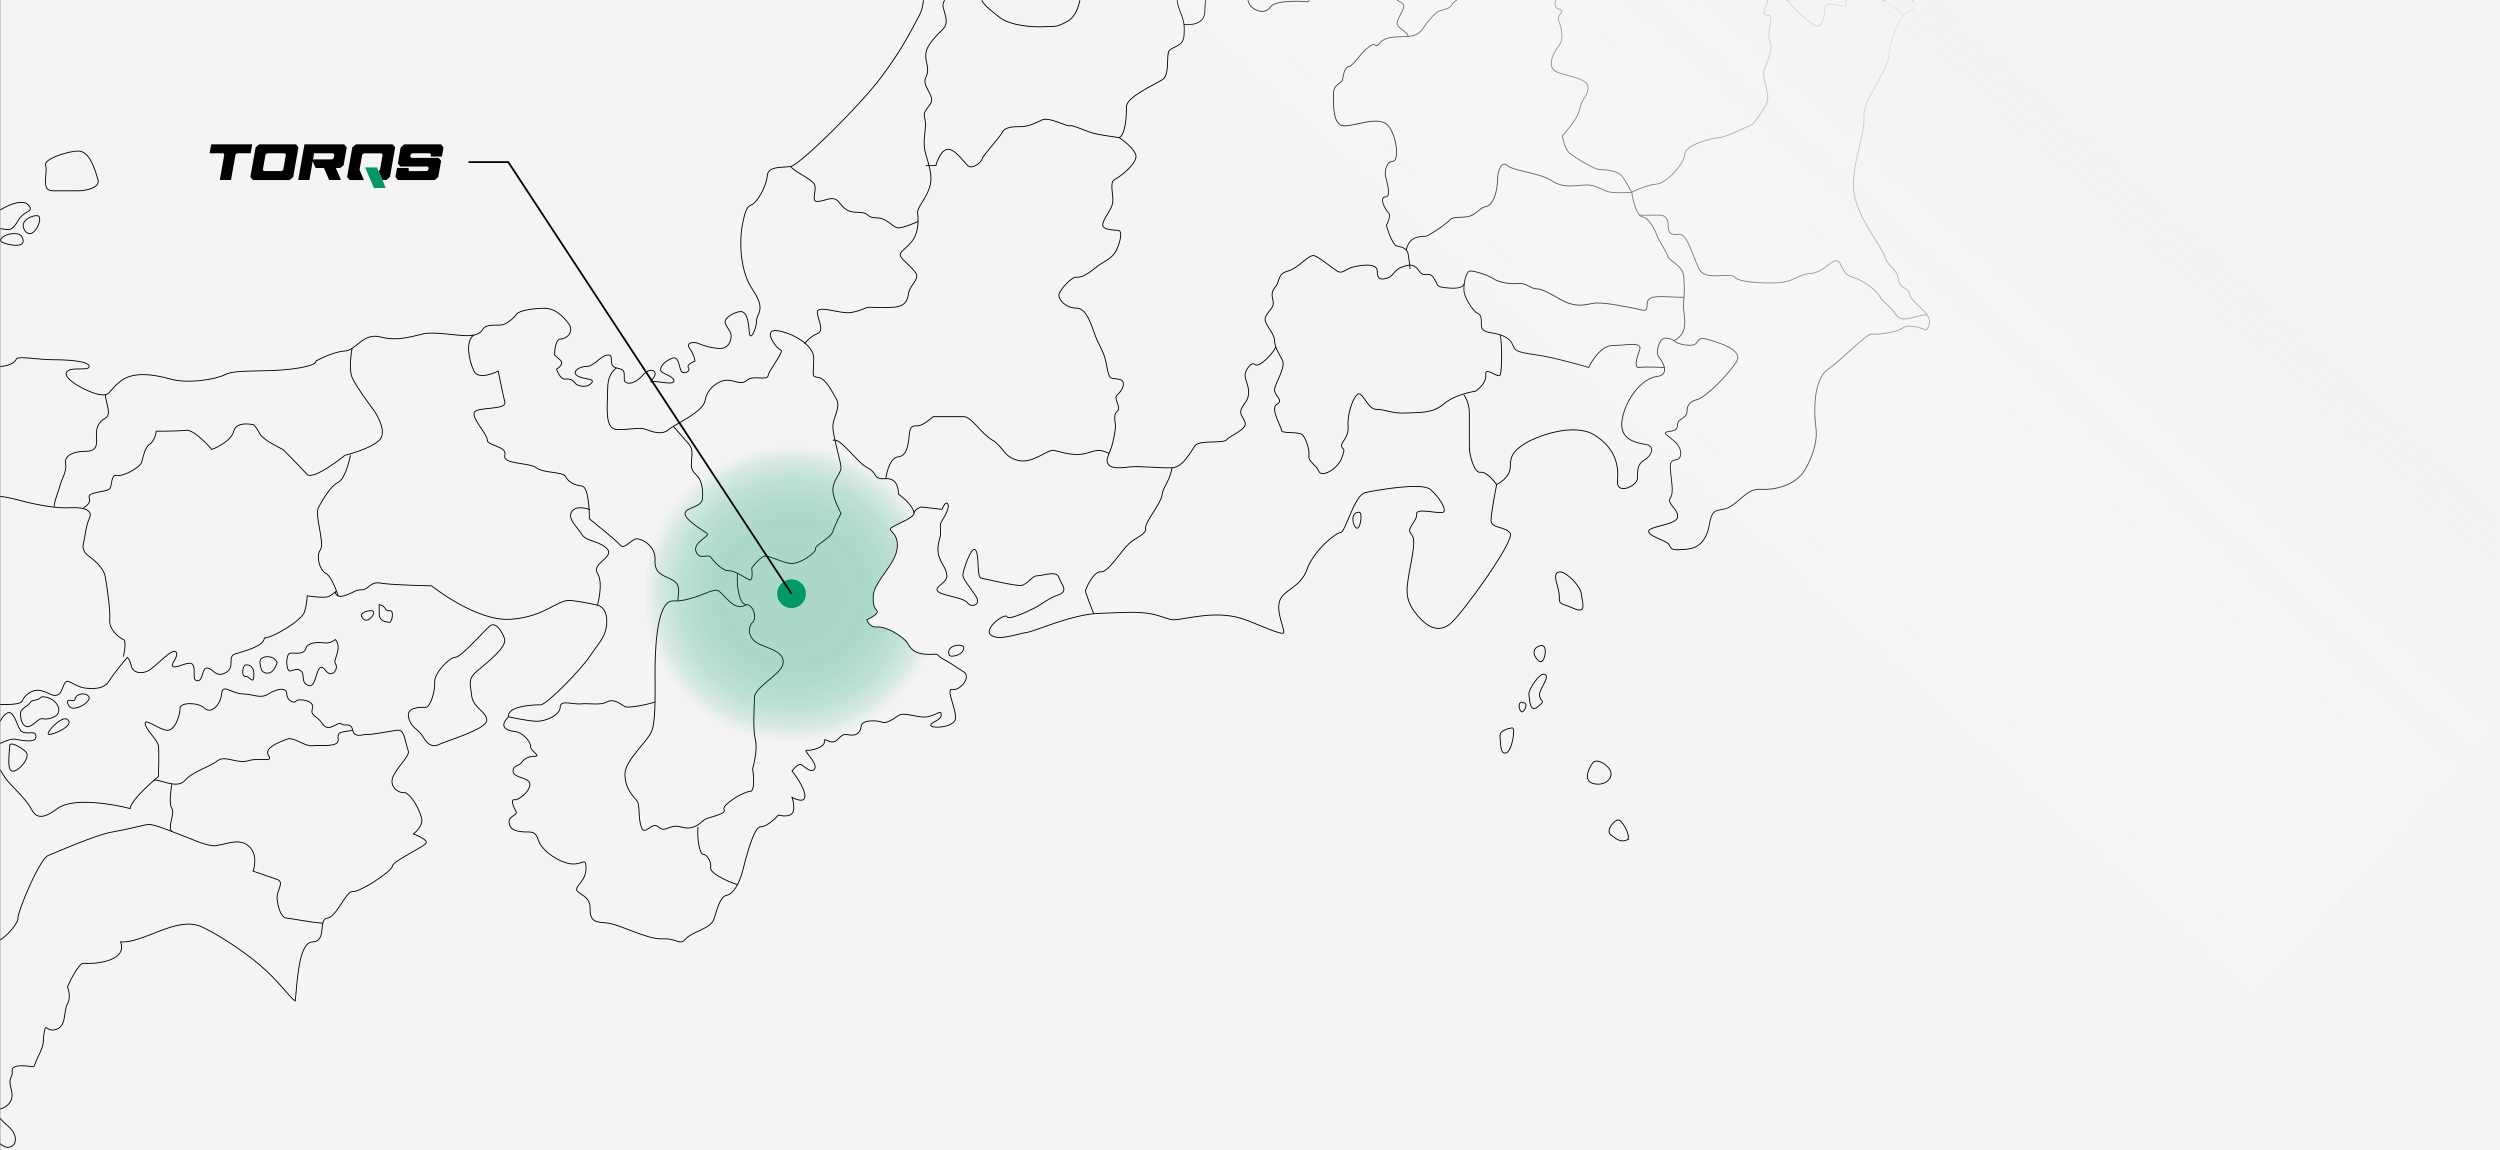 <svg viewBox="0 0 1390.12 639.46" xmlns="http://www.w3.org/2000/svg" xmlns:xlink="http://www.w3.org/1999/xlink"><rect x="0" y="0" width="1390.12" height="639.46" fill="#333333" stroke="none"/><clipPath id="a"><path d="m.12.13h1389v639h-1389z"/></clipPath><clipPath id="b"><path d="m1723.66-1047.5c0 8.01-55.79 45.88-59.4 45.88s-14.82-6.93-15.62 5.09-17.97 1.63-15.97 8.45c2.01 6.81-15.68 8.5-21.29 7.29-2.18-.47-4.66-2.57-3.95-4.65.51-1.51 4.2-.02 7.05-1.72s4.87-6.58 2.28-7.65c-5.53-2.28-8.47 6.68-11.32 6.09-2.53-.52-3.06-.78-6.49 1.93-9.62 7.61-3.2 10.42 0 13.62-11.62 4.81-9.56 1.05-22.43.8-11.74-.23-23.53 1.79-25.64 1.6-4.4-.4-22.46-4.05-22.46-4.05s-15.2 1.24-43.24 17.27c-28.05 16.03-74.92 74.12-80.53 88.94-4.65 12.27 5.21 13.22 1.61 25.64s3.2 17.63-4.01 22.44-8.01 18.03-9.62 20.03c-1.6 2.01-10.81-10.02-13.62-14.82-2.81-4.81-23.23-16.03-30.85-16.03s-34.05-16.82-45.67-22.83-14.01-6.01-16.82-10.02c-2.8-4.01-13.22-3.21-18.83-4.41-3.22-.69-7.36-6.91-11.06-12.92-2.75-4.47-5.26-8.84-6.97-10.72-4.01-4.41-13.62 4.81-22.03-6.01-8.42-10.82-44.87-22.04-51.68-22.44s-44.07 12.42-50.08 20.83-14.02 11.62-20.84 14.82c-2.62 1.23-8.74 8.7-10.74 15.51s-10.9 8.93-14.51 5.32c-3.6-3.61 2.01-7.21 4.01-9.21s-.8-3.21-4.41-4.01c-3.6-.8-6.01-4.41-5.79-6.81.21-2.4-1.42-6.01-8.23-7.21s-8.42-14.02-12.42-18.03c-4.01-4.01-13.62-2.01-18.43-1.6-4.81.4-12.42-1.6-17.63-2-2.94-.23-6.46 4.71-10.42 8.81-3.05 3.16-7.56 8.47-8.26 13-1.69 10.98-6.71 18.8-7.77 22.66-1.2 4.41 4 11.22 7.61 14.82 3.6 3.61 12.02 6.41 17.23 9.62 5.2 3.2 8.02 8.01 13.22 7.61 5.21-.4 11.62-4.01 15.63-5.21s9.62 0 12.02 4.41 8.01 16.43 11.62 16.03 10.02 8.01 14.02 10.81c4.01 2.81 6.41 8.42 10.82 8.81 4.4.4 10.81 8.42 17.63 10.02 6.81 1.6 7.21 8.81 3.6 11.22-3.6 2.4-11.22 1.6-12.02 4.01-.81 2.4-12.42 6.41-17.63 6.41s-6.01-1.6-8.81-3.2c-2.81-1.6-13.62-2.81-17.63-2.81s-5.2-4.01-7.21-6.01-6.41-4.41-10.02-4.41-5.21 10.02-5.21 14.02-16.83 8.41-21.23 9.21c-4.41.8-2.4 14.02-2.8 20.83s-13.62 8.81-19.23 8.41-6.01 15.22-11.62 17.63c-5.6 2.41-5.61-4.81-10.42-5.21s-13.62-4.41-18.03-10.42-3.21-14.42-2-26.44 9.61-12.42 9.21-18.43 2.41-8.41 7.21-8.82c4.8-.4 4.41-11.22 4.01-19.63s-.4-10.42-4.01-16.83c-3.6-6.41-9.22-13.22-17.63-14.02s-12.02-9.62-13.22-12.02c-1.2-2.41-4.81-2.81-12.42-8.42-7.62-5.61-1.6-19.63 4.8-26.04 6.41-6.41.4-18.43 0-32.05s22.03-16.83 26.44-16.83 9.21-6.41 12.82-6.81 6.81-10.02 8.41-14.02 7.62 4.81 9.62 6.81 9.22 1.2 8.82-4.81 14.82-13.22 14.82-18.43 11.62-8.01 12.42-11.22-2.8-12.02-6.41-12.42-6.01-4.41-6.01-7.21-4.81-7.61-10.42-12.02 0-16.03 2.01-19.23c2.01-3.21 8.41-4.41 10.01-4.41s5.21-3.61 9.21-4.01c4.01-.4 16.83 12.82 20.83 16.43s3.6 4.01 8.02 4.01 6.41 3.2 10.81 5.61c4.41 2.4 18.03-4.01 22.43-4.41 4.41-.4 12.42 6.81 16.02 8.82 3.61 2 14.43 2.8 18.03 2.4 3.61-.4 7.21-1.6 11.62-7.61s18.03-16.43 18.42-20.43c.62-6.19 1.6-14.02-3.2-20.03-3.54-4.43-5.62-6.41-6.01-9.62-.4-3.2 2-8.41 2-13.22s-7.21-14.82-7.61-18.03c-.4-3.2 8.01-8.41 8.82-10.82.81-2.4-1.6-2.81-2.41-5.21-.8-2.4 12.02-4.01 17.63-6.01 5.61-2.01 19.24-16.03 20.84-19.63s.4-50.48.4-54.49 6.41-15.63 9.62-21.64 3.21-7.21 2.81-14.42 2-8.81 4.4-12.82c2.41-4.01 2.4-23.24.4-32.85-2-9.62-8.42-28.04-10.02-34.46-1.6-6.41-14.82-24.44-18.83-36.06s4.41-10.42 7.09-16.03 3.32-15.63.52-21.77c-2.8-6.15 6.41-8.68 9.62-5.47 3.2 3.2 4.81 4.01 10.41 5.21 5.61 1.2 9.62-1.6 13.63-10.82 4-9.21 6.01-7.61 11.21-5.61 5.21 2 8.02 7.01 10.42 11.22 2.92 5.12 10.81 10.42 15.22 12.42 4.41 2.01 28.04 30.85 32.05 38.46s8.81 10.82 19.63 21.63c10.82 10.82 17.63 16.03 20.84 28.45 3.2 12.42 21.63 22.43 29.25 30.04s15.22 18.83 20.83 26.44 24.44 5.21 42.07 22.44 92.54 43.27 101.76 44.87 13.22-4.41 24.84 11.62 55.29 19.23 59.3 16.03 14.42-5.61 19.63-6.01 10.41-14.42 12.82-17.23c2.41-2.8 18.83-15.63 21.23-18.43 2.41-2.81 10.42-2.01 13.22-4.41 1.26-1.07 10.46-23.04 15.63-20.83 1.88.8-2.81 24.44-6.01 30.05s-6.41 10.42-6.41 15.63-10.02 16.03-13.22 17.63c-3.21 1.6-4.81 3.2-6.01 12.02-1.2 8.81-7.55 22.34-.33 25.54 7.21 3.21 13.95 31.12 17.16 36.73 9.36 16.35-2.65 20.16 1.19 26.27.94 1.5 15.31 1.85 27.99-2.4 9.8-3.28 18.66-12.66 25.2-14.59 5.03-1.48 9.03 3.34 9.03 7.16zm-607.51-283.19c6.01 5.01 14.03 2.01 18.04-8.02 0 0-12.02-18.04-15.49-18.04s-6.56-3.01-10.56 4.01c-4.01 7.01 2.01 17.04 8.02 22.05zm-26.28-35.63c.38 3.47-1.28 7.76 1.23 8.94 5.01 2.37 3.55-.75 5.13-14.29 1.47-12.61.94-21-3.85-19.07-4.8 1.94-8.29 9.95-6.29 15.52 1 2.79 3.41 5.43 3.78 8.9zm-209.36 540.3c6.45-.59 8.21-12.31 7.62-19.35-.25-3.11 2.67-3.25 4.48-5.19 2.28-2.46 3.57-6.38 3.15-7.13-.75-1.34-3.56-.51-8.52.38-5.77 1.04-8.49 5.48-14.46 6.66s.7 8.21.11 15.84 1.18 9.38 7.63 8.79zm-10.24 86.48c-9.08-2.28-11.49.76-11.49 5.33s17.46-3.83 11.49-5.33zm358.8 308.15c0-4-4-7.12-4-7.12l-.89-12.46s3.56-4.89 2.22-8.01c-1.33-3.12-4.01 1.78-4.01-5.79s-7.12-12.46-5.34-16.91 2.22-7.56.89-8.9c-1.33-1.33.89-6.23-3.56-6.23s-2.67-4.89-5.78-5.79c-3.11-.89-6.67-1.33-6.23-6.67s6.23-3.56 6.67-7.12-10.67-8.45-9.79-10.68c.89-2.23 4.45-.44 3.56-4.89s-5.34-6.68-6.23-15.13-3.56-11.12-9.79-15.13-15.71-19.86-17.96-18.87c-5.33.76-4.58 9.9-9.91 0s-12.95-25.9-12.95-35.04-6.85-48.76-3.81-70.09 15.24-38.09 9.14-39.61c-6.09-1.52-4.57 17.02-23.62 12.4s-16-18.09-25.91-19.44c-9.9-1.35-11.42-.78-15.23-3.73s-7.62-5.27-11.43-3.73 5.34 3.47 0 7.46-9.91 10.16-9.91 16.98-5.33 3.77-5.33 9.86-4.57 26.66-3.05 32c1.52 5.33 3.81 0 9.14-1.52s8.38-6.86 14.48-6.1c6.09.76 3.8-3.81 9.9-3.81s4.57 3.05 11.42-1.52c6.86-4.57 14.93-1.52 10.89-12.19s12.73 12.19 13.49 16-4.57 9.14-4.57 16.76-8.38 33.52-15.24 32.76c-6.85-.76-8.37-9.9-14.47-10.66s-8.39-10.67-12.96-10.67-7.62-3.05-7.62 4.57-1.53 19.05-8.38 19.81c-6.86.76-12.95 6.86-15.99-6.85s-8.38-36.57-6.85-41.9c1.52-5.33-11.25-13.02-17.34-9.97s-10.07 8.56-10.85 3.12c-.76-5.33-10.67-16.76-12.96-12.19s-1.9 17.49-3.01 19.35c-1.12 1.86-12.65.37-11.53 3.35 1.11 2.98 11.9 4.83 11.9 9.3s-5.2 42.76-8.92 43.51c-3.72.74-12.64 4.46-13.76 6.32-1.11 1.86-3.35 1.12-6.69.74-3.35-.37-5.36-4.48-9.3-1.86-12.27 8.18-11.15 16.73-13.76 17.85s-10.04 4.83-10.04 9.67 3.34 2.23 7.07 3.72c3.72 1.49 2.98 3.35 3.34 7.81.21 2.55-.27 6.68.15 10.8.32 3.08 1.13 6.15 3.2 8.54 4.83 5.58 7.81 4.46 8.18 10.41s-.74 28.63-8.92 41.28c-8.19 12.64-14.14 18.05-17.85 18.22-8.18.37-16.36-9.29-17.85-6.69s-2.23 5.57 1.86 8.54c-1.86 4.46 3.35 9.67 4.46 12.65 1.11 2.97-3.35 1.49 1.11 2.97 4.47 1.49 11.15 3.72 13.76 0 2.6-3.72 9.3-5.95 14.5-2.97 5.2 2.97 13.76 17.85 13.76 24.54s-4.84 58.75-10.42 64.33-11.53 8.18-11.15 14.5c.15 2.6-.51 8.26-1.42 14.25l-34.75 68.64c-3.55 3.22-6.01 6.31-6.21 8.95-.13 1.77-1.73 6.01-3.79 10.81-3.56 8.3-8.55 18.31-9.96 20.42-2.24 3.34-5.58 7.06-5.58 17.48s1.86 23.43-6.7 31.98c-8.55 8.55-17.11 18.96-30.12 23.8s-45.35 21.56-46.84 29-4.1 16.73-8.93 27.14-18.59 19.34-18.96 24.54c-.37 5.21-7.06 12.64-17.48 18.96-10.41 6.32-26.03 27.52-33.84 27.89s-15.62-3.35-19.71 0c-4.09 3.34-42.38 24.54-60.6 29.37-18.22 4.84-32.72 6.32-32.72 10.41s-1.11 15.99-7.81 19.71c-6.69 3.72-7.07 2.61-13.02 2.98s-18.97-.38-25.29-5.58c-4.85-3.99-9.66-7.33-9.63-10.85l2.14-4.2c1.44-1.88 2.78-4.52 3.87-7.58v-.03s.01 0 0 0c2.03-5.74 3.19-12.67 2.5-17.49-1.11-7.81-2.23-14.13-6.69-11.15-4.46 2.97-13.39-1.12-13.76 2.22-.37 3.35-1.86 6.32-4.84 4.84-2.98-1.49.74-.74 2.23-5.95 1.49-5.2-2.23-1.49-.37-5.57 1.86-4.09 6.69-5.2 6.69-8.55s3.72-.37 4.83 2.6q1.11 2.97 4.83 3.35c3.72.37 8.93-6.33 13.02-11.53 4.09-5.21 9.3-6.69 12.27-5.57s7.07 1.49 7.07-.75 4.83-3.34 4.09-6.32c-.74-2.97-4.83 1.85-3.35-7.07 1.49-8.92 1.86-10.78 5.2-8.92 3.35 1.86 8.18 4.84 8.55-2.97s-3.72-11.53-10.78-11.53-7.81 5.58-11.53 5.58-17.85 5.58-22.68 9.3c-4.84 3.72-11.53 5.21-15.62 5.57-4.09.37-10.41 1.86-13.01 3.72s-11.9 5.2-11.9 9.67-2.97 14.13-5.95 20.45c-2.97 6.33-1.86 7.81 1.86 8.18s2.97 4.1 3.35 8.19c.37 4.09 1.11 4.83 3.72 10.78s3.72 23.8 0 30.49c-3.72 6.7-8.92 18.22-21.56 34.96-12.64 16.73-45.36 48.71-50.2 49.46-4.83.74-12.64-.38-13.01 5.2s-5.58 14.88-8.55 15.99c-2.97 1.12-3.72 3.72-5.21 10.79s-2.22 24.9 5.58 36.43c7.81 11.53 2.23 13.02 2.23 17.48s-3.72 12.26-4.09 5.95c-.37-6.32-1.54-11.16-4.68-11.16s-9.08 3.35-8.71 5.95 3.35 4.74 3.35 7.58-1.49 6.55-5.21 6.92-10.41-1.49-12.64-2.6c-2.23-1.12-7.81-1.02-5.21 2.65s2.98 7.01 2.98 7.01-5.08 1.86-3.66 3.72-2.29 3.71-3.78 2.22-1.12-9.3-5.58-7.44-8.18 6.29-4.84 7.98c3.35 1.7 7.07 3.19 5.95 5.04-1.11 1.86-9.3-.74-11.9 0-2.6.75 2.61-2.97 1.49-5.2s-4.46-1.12-6.69 1.49c-1.72 2-4.31 3.9-6.61 4.37l-3.72-3.83c0-.5-.01-1.04-.08-1.65-.27-2.41-2.46-2.32-4.36-2.91s0 0 0 0c-.74-.23-1.44-.55-1.96-1.18-1.86-2.23.74-6.32-2.98-5.95s-7.44 6.32-11.53 6.32-8.55 2.97-5.2 5.21c3.34 2.23 10.41 1.23 7.81 4.14-2.6 2.92-7.93 1.55-8.98 0-1.06-1.54-2.55-2.65-5.52-2.29-2.98.37-4.83-5.58-4.83-5.58s4.83-2.6 1.86-5.2l-2.97-2.6s0-8.92 3.35-8.92 7.81-4.09 4.46-8.55-7.81-8.55-13.39-8.55-14.13 1.12-15.61 3.34c-1.49 2.23-5.58 5.57-8.18 5.95s-8.55-.74-10.41 2.23c-1.86 2.98-4.46 3.72-9.3 3.72s-17.85-2.23-23.42-1.11c-5.58 1.11-14.13 4.46-24.17 1.86-10.04-2.61-13.39 7.43-20.08 7.8-6.69.38-15.99 5.58-15.99 5.58s1.49 2.6-13.76 4.46c-15.24 1.86-30.49 0-36.44 2.98-5.95 2.97-21.19 5.21-30.49 2.6-9.3-2.6-20.82-4.46-27.89 1.12s-5.58 8.55-11.9 7.43-20.08-8.55-18.22-12.27 12.64-.38 12.64-3.35-11.9-3.72-20.08-3.72-19.71-2.23-20.45-.37-3.72 3.72-8.55 4.09c-4.84.38-2.6 5.95-7.07 5.95s-10.78 3.34-15.99 5.21c-5.21 1.86-16.36 8.92-20.08 8.18s-9.29.74-5.21 3.72c4.09 2.98 7.44 6.69 5.21 11.53s-8.55 9.3-20.08 14.14c-11.53 4.83-22.31 25.29-27.51 27.52-5.21 2.22-14.13 5.58-16.36 10.04s-21.56 15.24-27.89 24.17c-6.32 8.92-20.82 21.94-23.8 21.94-.14 0-.42 0-.61 0l-6.85-.88c-.05.31-.02.6-.04.9-4.96.11-10.65.5-12.21 1.84-2.6 2.23-4.83 2.61-7.06 2.97-2.23.37-4.46 4.46-6.32 9.3s-7.81 9.67-12.64 14.13-22.31 22.31-28.26 22.31-5.58-5.95-2.6-6.69c2.97-.74 3.61-5.2-2.1-4.83s-6.46 2.97-7.2 5.57-3.34 4.09-5.58 1.11c-2.23-2.97-6.69-3.34-11.15-3.34s-11.9-5.21-13.01-2.61c-1.12 2.61 5.95 8.92 8.18 10.79 2.23 1.86-1.11 1.12-4.83 1.86s-12.64-2.23-13.39 2.97c-.74 5.21 1.12 10.04 2.97 14.13 1.86 4.09 2.61 11.9-.37 14.14-2.98 2.23-7.07 1.48-6.69 4.46.37 2.98 6.32 3.72 6.32 9.67s-.71 18.06 3.38 15.83 9.63-7.65 11.49-9.88 5.7-1.82 11.15.37c3.72 1.49 1.49 4.46 4.09 5.21 2.6.74 4.46-1.12 4.46 2.6s4.84 12.64 9.67 10.78 20.82-13.76 22.31-21.56c2.23 4.46 4.09 7.44 9.3 5.58 5.2-1.86 8.92-1.49 12.64-1.11 3.72.37 8.55-1.12 13.02-3.35 4.46-2.23 14.87-3.35 18.59-.74 3.72 2.6-1.12 6.32-.37 8.18.74 1.86-2.97 7.44 2.98 7.44s7.43-4.84 10.04-4.84 8.93.74 8.93 4.09 5.57 2.98 9.66 3.35 13.76 7.44 11.53 8.18-11.9 8.92-9.67 10.78 8.92-5.21 11.53-6.69c2.6-1.49 6.32 4.83 7.07-.74.74-5.57-2.6-6.69-2.6-10.78s-2.97-5.95 2.6-8.92c5.58-2.97 8.92-15.99 6.32-22.68 7.06-1.49 6.32-13.38 2.6-20.82 5.2-4.84 13.76-17.85 16.73-17.11 2.98.75 6.7 1.86 10.79 1.86s8.92-2.6 9.3 0c.37 2.6-.75 7.81 1.48 10.41s-.74 7.07 1.86 8.18c2.6 1.12-1.86 6.7 2.6 7.07s5.58-4.46 9.67-3.72 10.04 0 13.01-3.72c2.98-3.72 7.07-2.98 11.16-5.21s1.49-5.2 6.32-5.2 5.58-5.21 10.78-5.21 18.59 1.12 19.71-1.86c1.11-2.97 5.58-7.07 10.78-5.58 5.21 1.49 5.95 3.35 8.92 2.24 2.98-1.12 2.98-8.55 5.95-7.44 2.98 1.12 5.58 3.35 9.67 3.72s10.04.75 13.01-4.09c2.97-4.83 10.04-13.02 10.04-13.02s1.49 1.12 2.23 4.84 5.95 4.84 10.04 2.23c4.09-2.6 13.01-12.64 14.87-10.04 1.86 2.61-4.09 7.43-1.49 8.18 2.6.74 8.92-3.72 10.78-1.12s-.74 8.92 2.6 8.92 2.23-7.44 5.58-7.07c3.34.37 4.46 5.57 10.04 2.6s.74-8.92 5.21-10.41c4.46-1.49 15.99-4.09 16.36-8.92 4.46 0 20.82-9.68 22.31-14.51 1.49-4.84 1.49-8.92 1.49-8.92s9.67 1.48 11.9.37 3.72-2.6 3.72-2.6.02 1.66 1.57 2.28v.01c.88.34 2.23.37 4.37-.44 5.95-2.23 5.2-2.98 8.92-2.98s4.46-4.83 10.41-3.72 28.25 1.49 28.25 1.49 24.91 20.09 44.25 18.6 25.66-11.16 33.09-10.42c7.44.75 14.87 2.6 14.87 2.6s5.21.74 5.21 8.92-4.09 11.53-9.3 19.34c-5.2 7.81-24.17 27.14-27.51 27.14s-18.59.37-17.85 6.69c-5.95 5.95-.37 7.81 3.72 8.18s8.92 5.96 8.55 8.18c-.37 2.23 5.95 5.57 2.6 5.57s-5.95 1.12-7.44 3.35-5.21 1.49-4.83 5.2c.37 3.72 9.3 2.98 9.3 7.07s-6.32 8.92-8.55 8.55c-2.23-.38-.74 3.72.74 6.32 1.49 2.6-4.09 2.23-3.72 6.32s3.72 4.84 7.81 5.2c4.09.37 6.69-1.11 8.55 4.84s12.27 12.64 18.59 13.02c6.32.37 7.81-4.09 7.81 2.6s-5.95 9.67-5.2 11.9c.74 2.23 7.43 3.35 7.43 9.67s1.12 8.19 8.55 8.55c7.44.37 22.68 9.3 31.61 8.92 8.92-.37 9.3 4.11 13.01.01 3.72-4.1 13.76-5.58 15.62-10.79s3.35-12.65 7.07-13.39c3.72-.75 7.07-6.32 8.92-13.39 1.86-7.07 6.07-24.77 10.16-24.77s9.8-6.54 9.8-6.54 5.29 1.63 7.55-.82 0-8.98 0-8.98 7.16 4.08 7.16-.81-7.16-13.89-7.16-13.89 3.32-4.4 5.1-3.51c1.78.9 5.79 5.35 7.57 2.23s-7.12-10.68-4.45-10.24c2.67.45 10.24-1.78 9.79-4.89-.45-3.12 3.56 2.67 7.12-.89s4-3.12 7.12-2.67c3.11.44 5.78-.89 6.23-4.9.45-4 9.79-3.12 11.57-2.22 1.78.89 5.34-.89 8.9-3.56s11.57 1.78 16.91.45 7.12-4.01 7.12-.9-6.23 4.01-5.78 5.79c.44 1.78 11.12 1.33 13.35-2.67s-5.78-18.23-1.33-17.35c4.45.89 10.68-7.12 6.23-9.79-3.23-1.94-8.04-5.45-12.29-7.62-1.6-.81-1.77-2.3-3.72-2.17-7.12.44-12.01-.44-14.68-5.34s-12.9-10.23-17.35-9.79-5.78-4-5.78-4 5.78-2.67 5.78-4.45-2.67-.89-2.22-8.9 12.46-17.35 13.35-26.7c.89-9.34-6.67-9.35-2.67-11.57s12.01-5.33 12.01-7.56 4-3.56 4-3.56l11.57 1.34s1.78-4.89 3.12-3.12c1.34 1.78-1.34 6.67-3.12 9.35-1.78 2.67-.45 4.89-.89 8.01s-2.67 7.56-.44 12.9c2.22 5.34 3.56 5.34 4 9.79s-10.12 6.97-3.11 9.78c4.45 1.78 12.9 2.67 14.68 5.35 1.78 2.67 8.01 1.34 4.45-4.01s-7.12-9.34-7.12-11.57 4.89-16.91 7.12-13.79c2.22 3.12.45 15.13 3.12 15.57s18.69 4.45 22.25 4.01c3.56-.45 5.78-5.34 8.9-5.34s10.68-3.12 12.01.89 5.79 7.57-.44 9.79-8.46 4.9-12.9 7.12c-4.45 2.23-14.68 7.12-15.57 4.89s-13.35 6.68-8.9 10.24c4.45 3.55 15.12-.89 19.58-1.34 4.45-.44 25.36-10.24 40.49-10.68 8.6-.25 18.79-1.14 27.12-.07 6.33.81 11.58 3.63 14.27 3.63 6.23 0 22.24-5.36 37.38-.9 7.56 2.23 23.58 10.24 24.03 8.01.44-2.22-4.45-11.57-2.22-17.8 2.22-6.23 11.57-7.12 15.13-17.35s16.02-20.46 18.69-20.46 7.57-20.91 13.8-22.25c6.23-1.33 31.14-5.78 36.04-1.78 4.9 4.01 10.23 12.46 6.67 12.9-3.56.45-14.68-2.66-14.24.9s-5.34 7.56-3.56 10.23 3.11 2.67.44 16.91-4 19.58 2.67 28.03c6.67 8.46 12.9 10.68 19.13 5.78s36.04-46.26 33.37-50.28c-2.67-4.01-10.67-2.67-10.67-7.12s3.12-20.02 3.12-20.02 7.56-3.56 7.56-9.79 1.79-8.9 8.01-12.9c6.23-4.01 27.14-12.02 38.71-4.9s13.79 16.91 12.9 25.36c-.9 8.46 11.12 3.12 11.12-1.33s0-8.01 4-10.24c4.01-2.22 5.78-7.55.89-8.45-4.89-.89-15.57-2.22-13.35-14.24 2.22-12.01 11.57-22.69 19.13-23.58 3.96-.47 4.72-2.64 4.26-4.99h.02l4.33-15.48c1.28.62 2.07 1.33 2.07 1.33s2.67 1.78 8.01 1.78 3.12-4.89 8.45-3.55c5.34 1.33 21.35 5.78 17.35 12.46-4.01 6.67-16.9 20.02-22.25 21.36q-5.34 1.33-5.34 6.23c0 4.89-5.34 3.56-5.34 8.01s-7.12 2.67-6.67 4.45 8.46 4.9 8.46 11.12-6.23.89-5.79 8.01c.45 7.12 2.22 13.8 0 16.91s4.9 6.23 4.01 10.68-16.91 4.89-16.01 8.01c.89 3.11 10.67 4.9 11.57 7.56.89 2.67 2.67 2.67 8.9 2.22s11.57-3.56 13.35-14.24 5.79-5.78 12.02-9.79c6.23-4 9.34-9.78 16.46-9.34s19.13-1.79 24.47-10.68c5.33-8.9 7.12-17.8 6.23-23.58-.9-5.78-2.22-26.25 6.67-32.48s21.35-20.02 24.47-19.58c3.12.45 13.79-.88 17.35-3.56 3.56-2.67 12.9 1.34 12.9 1.34s3.56-4.01.45-8.46c-3.12-4.45-9.35-8.01-9.79-11.57-.45-3.56-5.79-3.12-6.23-8.46s-6.23-7.12-7.57-12.46c-1.33-5.34-16.91-23.14-17.35-38.27-.44-15.12 6.23-28.93 5.78-39.16-.44-10.23 13.35-25.81 13.8-33.82s6.23-24.48 12.01-25.36c5.78-.89-3.12-10.68 4-10.68s23.39-13.19 21.8-17.35c-3.56-9.34 5.19-13.43 4.01-20.91-1.34-8.45-1.78-32.04 1.78-32.04s-.35-29.8-.89-43.61c-.89-22.69-9.34-32.92-11.57-43.6s-3.56-42.27 9.34-52.95 23.13-24.03 29.36-24.03 20.03-1.78 19.14 1.78 8.01-3.12 8.46 3.12c.44 6.23 0 4.01.88 8.01.9 4 3.56 5.78 8.46 6.67 4.89.89 3.56-.89 4.01-5.78.44-4.89 4-8.9 1.33-12.46s-2.67 3.12-2.67-3.56-1.33-12.9.44-12.46c1.78.44 4.89-5.34 1.78-7.56-3.11-2.23-8.45-1.78-8.01-4.45.45-2.67 9.34-8.9 6.67-10.68s-8.9 0-8.9-3.56 7.57-3.56 8.01-7.12 5.79 1.78 6.23-2.67-7.57-11.57-4.9-11.57 8.13 2.22 7.85-5.79c-.29-8.01 2.38-1.33 5.06-2.67 2.67-1.33 5.34.89 5.34-3.56s-2.23-8.01-2.23-12.01-3.11-11.13 0-9.79c3.11 1.33 1.78 8.9 6.23 10.23 4.45 1.34 3.56-7.12 3.56-7.12s5.78 1.33 4.45-3.56 4.45-2.67 8.46-2.22c4.01.44 4.45-4.01 4.9-5.34.44-1.34 4.9 1.33 4-2.67-.89-4 4.45-8.01 4.45-8.01l-7.56-3.12s12.9-4.89 9.35-10.67c0 0 6.23-3.12 5.34-7.12s-5.78-3.56-5.78-3.56 1.78-4 .45-4.45c-1.33-.44 8.01 2.23 7.56-1.33s-1.78-10.23-1.78-10.23-4.44-4.9-.44-5.34c4.01-.45 12.02 1.78 12.46-3.11s0-10.23-3.12-12.46c-3.11-2.23 8.89-2.23 7.56-7.12s-8.01-4.89-8.01-8.9zm-382.2 185.54c2.67 1.33 8.6-9.22 4.97-8.02-8.1 2.67-7.65 6.68-4.97 8.02zm318.58 16.91c-.89 3.11-1.78 8.56 4.01 9.45 5.78.89 1.78-4.11 1.78-4.11 0-5.34-4.89-8.45-5.78-5.34zm-21.81 9.56c0 2.89 6.2-4.05 3.56-5.4-2.43-1.24-3.56 2.51-3.56 5.4zm7.12 0c-.89 1.56 2.67 7.35 8.01 6.01 2.63-.66-7.12-7.58-8.01-6.01zm-263.02-146.1c-.76.76 2.26 5.16 5.31 5.16s3.84-9.74.79-11.26c0 0-5.34 5.33-6.09 6.09zm-20.69 683.51c-4.65.84 0 8.46 0 13.53s.42 3.39 8.03 6.77 4.65-3.39 4.24-8.04c-.42-4.65-8.91-12.87-12.27-12.26zm-10.58 41.02c-6.34 1.69-2.54 8.03 0 8.88s4.78-10.16 0-8.88zm2.8 16.07c-3.11-1.95-9.56 8.89-9.14 11s.32 10.78 4.85 6.97 2.26-2.33 1.15-5.71 5.83-10.57 3.14-12.26zm-12.95 15.61v-.38c-2.96.42-1.27 5.5 0 5.5s4.23-5.54 0-5.12zm-5.5 14s-7.18.85-6.76 4.65c.42 3.81-.01 10.15 3.37 9.3 3.39-.85 5.46-14.38 3.39-13.95zm44.84 19.45c-2.19 2.91-5.5 9.73 0 11.42 5.5 1.7 10.57-1.69 10.15-5.71-.43-4.02-7.87-8.73-10.15-5.71zm13.96 31.73c-2.12.42-7.14 5.93-3.78 8.46 3.35 2.54 5.47 4.23 9.28 2.54 1.69-2.54-3.38-11.41-5.49-11zm-143.98-171.1c-4.99.24-3.57 7.37-1.42 8.8 2.14 1.43 3.8-8.91 1.42-8.8zm-225.28 74.44c-2.98 1.1-3.25 3.32-2.54 4.98s8.09 0 8.09-4.04c0-1.43-3-1.88-5.55-.94zm-265.04 13.87c5.33-4.57 16.75-13.33 15.24-17.9-1.44-4.34-4.95-9.52-8-7.24-3.05 2.29-16 17.52-19.43 17.52s-11.81 9.14-11.43 13.71-2.29 14.09-4.95 14.09-11.05-.38-9.52 5.72c1.53 6.09 5.33 6.09 8 10.66 2.66 4.57 5.33 6.09 9.14 4.19s26.28-8.37 26.28-13.33-7.62-6.86-8.38-13.71c-.76-6.86-2.29-9.14 3.05-13.71zm-78.85-17.52s-2.67 2.29-5.71 1.9c-3.05-.39-9.52-.76-10.67 3.05-1.14 3.81-6.1 2.29-8.76 2.66-2.67.38-2.29 10.28 0 9.91 2.29-.38 3.81-1.91 6.1 0 2.29 1.9-.38 6.09 3.81 7.93s4.19-7.16 6.47-9.45 3.43 3.04 6.09 3.04 4.19-3.81 2.67-5.72c-1.52-1.9 4.19-8.37 0-13.33zm-32.38 12.84c-1.52-4.47-9.9-4.3-9.52 0 .38 4.29 1.51 6.19 4.75 5.81 3.25-.38 4.77-5.81 4.77-5.81zm-12.95 7.73c.38-4.57-1.52-6.77-4.57-6.43-1.58.17-2.67 6.43 0 6.43s4.19 4.57 4.57 0zm64.37-32c2.29-1.9 3.81-4.95 0-4.57s-4.57 2.29-4.57 2.29c0 1.9 2.29 4.19 4.57 2.29zm11.05-4.6c-3.05.36-1.52-2.64-5.71-3.4v4.96c0 4.96 4.57 4.56 5.71 4.94s3.05-6.86 0-6.51zm-169.89 52.18s4.57-3.02 2.29-4.92c-2.63-2.2-7.24-.38-7.24 1.9s-5.72-1.53-3.81 3.04 8.76-.03 8.76-.03zm-142.84 15.27c0 3.05 6.48 0 6.48 0s5.59-9.59 4.19-10.29c-2.28-1.14-10.66 7.24-10.66 10.29zm326.05 56.67s5.78-4.31 4.53-8.85c-2.3-8.34-7.87-14.69-9.97-14.17-2.1.53-7.75-2.62-6.24-7.87 1.52-5.24 9.79-12.34 8.84-15.21-2.31-6.93-2.08-12.06-6.27-11.54-4.2.52-13.88 2.53-16.38 2.31-2.5-.21-7.22 2.34-8.27-2.35s-4.2-1.83-6.29-3.52c-2.1-1.69-6.82 5.36-10.49 0s-6.97-4.16-5.58-8.69-8.06-5.54-9.1-3.99c-1.05 1.55-5.11-.08-5.18-3.98s-5.54-2.91-10.15 0-7.87.23-14.37 0c-6.5-.24-11.22-6.06-11.74 0s-5.77 11.45-9.44 7.97-13.64-3.33-13.64 0-2.62 12.78-7.34 12.25c-4.72-.52-12.59-7.12-12.07-3.56s6.82 8.73 7.35 12.18c.52 3.44 0 17.08 0 17.08s-1.08.9-2.66 2.29c-4.38 3.87-12.69 11.69-13.08 15.54-9.97-2.62-32-6.29-40.39 0-8.39 6.3-12.07 5.25-14.69 0-2.62-5.24-12.06-13.64-14.16-16.78-2.1-3.15-4.72-8.39-7.34-7.87-2.62.53-3.15 5.25-5.77 6.82s-19.93 8.39-19.93 14.16 2.62.28 0 8.01-7.34 6.68-6.82 14.02c.53 7.34-4.72 16.78-9.44 20.98s-24.65 13.64-29.9 20.46-29.37 20.46-35.14 20.46-20.98 9.43-15.74 9.96c5.24.52 9.44 3.15 12.06 0s23.61-16.92 29.64-16.07 6.55 2.95 6.55 8.2-7.34 13.63-1.57 16.25c5.77 2.63 13.11-2.62 13.64 3.15s5.25 2.62 4.72 6.82c-.52 4.2-8.39 8.39-8.39 8.39s-3.67.52-3.67 3.15 8.39 2.62 7.87 6.82c-.53 4.19-4.72 8.39-7.87 8.92-3.15.52-5.25 5.24-2.1 5.77 3.15.52 7.34-4.19 7.87 0 .52 4.19-1.57 9.44-1.57 9.44s5.24 5.25 2.1 5.77c-3.15.52-4.2 6.82 1.05 6.82s6.3 1.58 5.25-3.67 2.62-9.44 6.82-5.25 8.39 0 13.64 3.67c5.25 3.68 2.1 3.59-2.1 5.47-4.2 1.87-6.29 16.05-3.67 18.66 2.62 2.62 8.92-4.2 11.54-3.67 2.62.52 11.01 6.45 14.69 4.28 3.67-2.18 5.24-6.37 11.02-4.28 5.77 2.1 9.96 10.49 14.69 9.44 4.72-1.05 4.19-7.34 0-11.01-4.2-3.68-9.97-9.44-6.29-9.97 3.67-.52 9.44-3.68 7.34-11.02-2.1-7.35 1.05-6.82.53-9.96-.53-3.15 3.15-3.67 8.39-3.15s2.62 1.57 6.29-5.77c2.54-5.08 2.57-6.66 2.69-9.05l113.11-47.06c2.56 1.9 5.05 3.84 7.29 5.76 10.55 9.05 16.15 17.57 19.56 19.93 1.05-7.35 1.42-32.66 9.63-32.85 5.9-.14 4.85-6.57 5.75-10.42s0 0 0 0c.35-1.5.98-2.61 2.45-2.79 5.25-.63 10.49-15.31 14.17-14.79 3.67.52 21.62-11.02 22.09-14.16.47-3.15 18.83-11.08 18.83-13.18s-7.15-4.72-7.15-4.72zm-200.73-357.6h14.41c3.87 0 12.22-1.59 10.92-6.09-1.96-6.79-4.89-16-10.92-16s-19.74 4.57-18.22 8-3.05 14.09 3.81 14.09zm-26.96 21.33c3.52.76 5.06.19 8.11-5.14s9.48-4.4 5.14-8.57c-5.32-5.1-24.57 7.42-22.28 11.23s5.51 1.72 9.03 2.48zm11.62.74c4.06 6.09 9.77-5.17 7.93-7.75-1.29-1.81-11.99 1.66-7.93 7.75zm-7.01 1.78c-4.1.28-8.48 3.39-5.35 4.86 3.14 1.47 11.82 3.13 11.44-.93s-3.5-4.11-6.1-3.94zm-150.69 472.85c-2.53-3.93-4.21-12.35 2.53-12.63s10.32-5.06 10.78-6.46h-20.61s6.46-4.77 4.21-6.18-10.67-.84-10.11-3.37 6.18-5.91 6.46-9.56 4.5-9.83 2.53-9.83-9.55 2.81-15.17 2.81-27.81 1.12-31.18-1.69-13.77-13.48-8.71-13.48 12.36 3.08 18.82-1.41c6.46-4.5 4.78-6.46 4.78-7.3 5.62 3.65 8.99-3.38 9.55-6.19s1.68-17.41-.28-21.62c-1.96-4.22-.84-6.46-6.74-10.11s-9.27-6.46-14.89-5.06c-5.62 1.41-7.58 7.31-15.73 11.8-8.15 4.5-2.25 6.46-16.29 5.05-14.05-1.4-17.7-5.63-19.1-7.02-1.41-1.4-6.74-.84-9.55-2.25-2.81-1.4-12.64-9.83-12.64-15.17s-1.69-10.12-4.5-9.83c-2.81.28-4.21 1.12-3.93-1.96.28-3.09 6.57-21.19 6.57-21.19-3.25-1.63-7.41-.16-10.51 4.62-3.38 5.22-5.12.47-8.05-1.09-2.93-1.57-5.21-.26-5.21-.26s-.65-2.61-4.23-2.28-5.54 1.63-8.47 1.3-8.47-4.23-10.74.65c-2.28 4.89-4.88 6.71-10.09 6.77-5.21.07-9.77-2.54-10.74 2.02-.98 4.56-9.12 11.39-8.47 14s3.18 7.81-.04 9.76-5.82 3.26-3.87 8.15c1.96 4.88-3.91 11.39-9.77 11.07-5.86-.33-10.42-4.24-13.35-6.84s-8.46-3.91-9.44-.65-9.77 3.61-9.44 7.5c.18 2.17 1.66 4.41 2.95 6l1.19 2.83c-1.76 1.63-6.55 5.61-10.98 4.83-5.54-.97-5.54 2.96-5.54 5.22s-10.09 7.81-10.09 3.57 2.27-8.46-1.3-10.09-8.47-3.58-8.47-5.53-6.51 2.61-7.16 5.53c-.65 2.93 0 6.52 0 6.52s-3.91 3.43-3.26 5.13 4.88 4.3 5.21 6.58-1.63 7.81-1.63 7.81 5.21 3.58 3.58 6.51-10.1.98-9.77-3.58-2.93-8.8-5.54-6.19-6.51 1.63-7.81-1.62c-1.3-3.26-3.91-5.21-5.54-3.26s-9.44.65-9.44 5.21-1.95 7.82-1.95 7.82-6.18-1.46-4.56 3.01c1.63 4.47-1.95 12.61 2.61 12.61s9.77-1.3 11.72 1.63 4.89 4.56 9.12 4.88c4.23.33 7.49-1.95 7.81 5.21.33 7.16-3.26 9.12 4.56 9.12s16.93 7.81 16.93 10.42-2.28 8.79.32 13.67c2.6 4.89 7.49 8.47 7.49 8.47s-14.65 6.51-19.54 0c-4.88-6.52-.97-13.68-2.28-18.56-1.3-4.89-8.11-3.95-8.11-3.95s-1.98-9.72-4.91-11.35-8.14.33-8.14 2.93-4.23 14-2.28 20.84 9.11 14.65 15.3 20.18c6.19 5.54 7.49 9.77 12.37 9.44s1.31 5.53-1.3 5.53-2.28 3.25-4.23 6.19c-1.96 2.93-10.1 9.44-7.17 10.42s4 3.62 9.54-1.26 21.4-19.58 20.74-22.83c3.26-.65 11.87-4.75 17.4-6.38s16.13-2.74 15.15 3.78c-.98 6.51-7.49 6.84-8.47 12.7s-1.95 11.72 3.58 11.72 23.12-5.88 23.12-11.1 9.43-12.99 6.5-19.51c-2.93-6.51-13.34-16.28-19.21-13.67-5.86 2.61-19.53 6.84-18.88 2.93s10.74-.66 14-8.14c1.47-3.38 1.32-5.21.74-6.65-.7-1.74-2.05-2.9-2.05-5.4 0-4.56.98-6.19-1.63-7.16s-8.79-7.82-6.51-8.79 5.54-1.63 8.14-4.24c2.61-2.6 7.22-8.78 8.66-7.48 1.38 1.25 4.17 5.21 8.17 6.07l.45 1.06c.52-.1.96-.3 1.42-.48 4.4 1.85 10.93 8.66 10.93 11.58 0 2.47-1.67 11.47-.64 17.39 0 0 0 0-.01 0h.01c.33 1.89.92 3.48 1.94 4.42 4.23 3.91 19.21 7.17 19.86 13.35s6.38 11.65 2.28 16.93c-2.28 2.93-19.54 13.03-19.14 14.22s14.71 7.54 15.1 11.52c.4 3.98-.4 13.91-1.59 17.09s-12.32 11.92-11.92 16.69-5.96 13.52-8.34 15.5c-2.39 1.98-6.75 5.55-6.75 9.53s-1.2 5.96-7.95 5.96-15.9-.8-15.5 5.17c.4 5.96-1.19 9.93-1.19 14.7s5.17 8.34 5.17 14.71-9.14 13.91-6.76 17.88c2.38 3.98 7.47 4.37 14.46 12.72 7 8.34 12.48 24.51 4.21 32.58-16.69 16.29-20.27 2.78-22.25 6.35-1.99 3.58.79 8.35 3.18 9.14 2.38.79 5.96 4.38 6.36 9.54.4 5.17-3.18 7.95 1.99 8.34 5.17.4 35.37-.39 36.96 5.56 1.59 5.96 2.38 5.96 7.15 6.36s9.93 2.78 12.32-5.17c2.38-7.95 4.77-12.32 1.19-11.92s-6.36 3.58-8.35-.4c-1.98-3.98 0-12.71-1.98-15.89-1.99-3.18-5.57-1.2-5.17-6.76s3.98-12.71 4.77-19.07 7.55-7.55 7.55-12.72-1.59-13.51 7.55-10.73 16.76 3.75 15.1 9.14c-1.59 5.17-11.53 5.96-16.29 6.75-4.77.79-9.54 3.18-6.76 10.73s16.69 18.28 18.68 23.45c1.99 5.16 7.26 7.67 3.33 15.53-3.93 7.87-2.53 12.08-2.53 13.49s-3.65 6.46-5.34 8.71c-1.68 2.24-9.55 7.58-9.55 7.58s-1.4 2.81-.28 4.49c1.12 1.69 0 3.94.28 7.03s3.66-.28 6.74 0c3.09.28 9.83-10.96 17.42-12.92s15.45-.84 16.01-3.09 11.8-17.7 15.45-17.14 8.7-5.62 8.7-7.86-4.21-1.97-4.21-1.97 1.68-4.22.56-5.9c-1.12-1.69-9.55-2.25-9.55-5.9s9.27-15.45 13.2-12.36 10.68 8.7 16.58 9.83c5.9 1.12 10.96 2.81 14.33-3.09 3.37-5.89 5.05-11.79 5.33-16.85.28-5.05-1.12-7.31 1.97-8.15 3.09-.85 6.74-7.87 6.74-11.8s5.05-14.05 3.65-18.26-3.09-.84-3.37-6.18 3.65-24.44 7.58-35.12c3.93-10.67 22.47-60.12 22.75-67.14s.84-12.92 2.81-12.63c1.97.28 8.43-1.12 8.71-5.34s.56-4.77 3.65-7.31c1.74-1.42 5.04-4.71 7.68-8.31l.07-.04s-.02-.02-.01-.03c2.03-2.79 3.66-5.74 3.78-8.18.28-5.62 11.52-7.03 13.48-13.49 1.97-6.46 7.61-10.47 5.62-11.8-6.74-4.5-10.67 2.25-13.2-1.69zm-305.05-120.22c.56 2.53 1.4 5.34 3.65 5.9 2.25.57 3.93-2.81 5.34-3.37s8.71-.85 9.27-4.77c.67-4.74-7.59-5.62-7.02-8.71.56-3.09 0-6.18-2.53-6.18s-8.15-1.12-9.27 3.65-7.24 4.11-4.71 9.73 4.71 1.22 5.28 3.75zm11.8 39.89c-2.52.25-1.69 7.03-3.09 7.03s-5 2.8-2.5 5.05 8.4 1.41 8.4-1.4 0-10.96-2.81-10.68zm6.49 17.7c1.93-2.53 0-4.33 0-4.33-.6-.73-5.38-.17-3.69 2.92 1.68 3.09 1.76 3.93 3.69 1.4zm69.07 125.66c-.97 2.42-12.87 10.73-12.59 13.91.33 3.76 2.46 5.87 11.15 6.36 8.68.48 14.96-1.93 15.92-5.3.97-3.38 6.27-10.13 4.35-13.99-1.93-3.86 2.67-5.96 1.84-8.6-1.87-5.93-9.07-3.95-10.04-2.5-.96 1.45 1.45 9.65 0 10.13s-9.65-2.41-10.62 0zm-14.62 30.82c3.03-6.08 3.6-5.93 2.02-9.25s-3.89-6.68-3.61-9.4c.24-2.3 1.45-7.95-1.59-12.29-3.04-4.33-8.82-2.17-12.72 0s-5.5 6.07-6.07 8.53c-.58 2.46-12.58 14.75-12.58 18.36s2.6 7.95 5.2 8.24c-.15 4.77-3.04 10.84 1.45 14.31 4.48 3.47 9.68.73 12-1.88 2.31-2.6 3.76-7.66 5.93-9.97 2.17-2.32 6.94-.58 9.98-6.65zm12.58 5.78c1.59 1.88 7.95-1.3 9.11-5.64 1.15-4.34-2.46-.87-3.76-3.18-1.3-2.32-3.04-3.62-6.36-3.62-2.06-.21.29 5.35-1.01 7.67-1.3 2.31.43 2.89 2.02 4.77zm-12.14 1.59c-.58 1.74-4.05 4.92-1.02 5.06 3.04.14 8.82-2.02 8.67-4.84-.14-2.83 1.3-2.25-1.3-4.85-2.25-2.25-5.78 2.89-6.36 4.63zm-3.33 21.39c2.6-.87 4.34-2.41 2.17-5.47-2.17-3.05-2.24-5.08-2.17-7.11.07-2.02-2.72-4.62-3.47-4.48-2.7.51-3.76 3.32-4.77 4.62s-4.85 4.28-4.71 6.45c.14 2.16.51 5.84 2.39 7.28 1.88 1.45-.21 4.07 3.39 3.77 3.59-.3 4.57-4.21 7.17-5.08zm-33.85 46.5c-.18-3.69-.74-6.1-3.33-5.91-2.59.18-4.81 2.01-6.28-.01-1.48-2.02-3.33-2.76-4.62-1.47s-6.28 3.88-2.59 5.54c3.7 1.66 7.9 1.29 7.74 3.88s-.35 3.7 2.06 3.32 7.12-3.5 7.02-5.36zm-14.6 1.85c-2.46.15-4.16 4.06-3.56 4.98.6.93-5.5 3.7-5.87 5.36s-6.1 2.96-7.76 3.33-1.48 6.65-5.17 8.87c-3.7 2.22-4.62 6.65-1.11 6.84 3.51.18 8.13 2.77 9.43-1.66 1.29-4.43 1.66-8.31 4.99-9.98s6.1-3.51 6.28-6.28c.19-2.77.37-5.17 2.77-4.99s2.96-6.65 0-6.46zm168.34 147.89c-3.42-.18-9.14 5.71-9.14 11.81s-5.71 6.48-8.38 12.19 4.95 9.14 0 15.99c-4.95 6.86-13.33 16-13.33 17.91s1.9 11.8 2.29 14.47c.38 2.67 12.19 1.53 15.24-4.95 3.05-6.47 0-13.71.38-17.14s13.71-9.14 12.95-19.81 7.24-30.1 0-30.47zm-25.14 13.33c-1.1-3.25-2.29-4.19-5.71-1.15-3.43 3.04-3.81 7.24 0 7.24s6.62-3.43 5.71-6.09zm-44.19 44.57c-3.81-2.29-8.76-3.81-11.43-2.29-2.67 1.53-6.1 8-8.76 8.38-2.67.38-8.76 4.57-8.38 6.86s5.33 7.24 7.23 8.77c1.91 1.52-1.9 8 2.67 9.52s17.14 2.29 21.71 0 16.38-13.72 13.33-20.19-16.38-11.04-16.38-11.04zm-39.99-51.43c.76 4.57 4.57 6.2 8 3.86s1.52-5.76 1.52-5.76c-1.14 0-10.28-2.67-9.52 1.9zm-5.34 46.86c-2.66 0-11.81-4.19-11.81 0s2.29 1.53 4.19 4.57 3.05 6.09 6.09 6.09 6.81-6.09 6.81-6.09c.43-3.81-2.62-4.57-5.29-4.57zm-44.94-49.54c2.9 3.56 12.19.77 7.62-7.23-2.16-3.77-12.57 1.15-7.62 7.23zm445.93-517.06c2.34.36 14.76-4.99 10.39-8.33-3.22-2.46-12.73 7.97-10.39 8.33zm-4.68-20.37c-1.34 1.67-5.02 1.05-5.69 2.7s-5.35 3.19-5.35 5.93.67 7.04 3.68 7.4 6.35-5.07 8.69-4.36 9.94-.72 8.82-5.86c-1.15-5.25-8.82-7.48-10.16-5.81zm-27.42 26.75c3.68.34 9.03-4.35 13.38-3.68s13.2 2.62 11.37-2.71c-.77-2.23-6.02.7-8.36-2.31s-3.68-11.84-7.69-9.43c-4.01 2.41-6.35 11.38-6.02 11.74.34.36-6.35 6.05-2.67 6.38zm10.37.02c0 2.99-1.86 13.69 1.58 14.02 3.44.34 10.32-7.79 7.45-10.7-2.23-2.26-9.03-6.32-9.03-3.32zm-15.39-18.14c-.67 3.08-5.35 8.87-5.35 8.87s-5.91 6.67-2.56 5.37c3.34-1.3 10.71 1.17 11.82-2.49 1.11-3.65 2.11-7.32 2.11-7.32-.67-3.68-5.35-7.49-6.02-4.42zm-12.37 18.14c-2.34 2.32-10.03-1.06-10.03-1.06s-15.05 1.37-12.71 5.39 11.46-.67 15.26 0 15.51-2.68 15.51-2.68c-.33-1-5.68-3.97-8.02-1.65zm-36.12 2.46s-6.69-5.55-7.02 0c-.17 2.77-7.27 10.67-5.68 12.49 1.59 1.83 11.87-2.42 12.04-.92.33 3 5.69-2.02 2.67-5.69-1.71-2.09-2.01-5.88-2.01-5.88zm-23.75-13.97 2.67 10.45s3.03 9.11 4.68 8.76c3.01-.63 7.69-7.15 7.69-11.45s2.78-13.18-4.24-12.85c-7.03.33-2.44-.48-3.45 2.53s-7.36 2.56-7.36 2.56zm-1.67 19.23c1.34 1.63 5.02-1.22 5.02-1.22l-3.34-4.03c-5.02.53-3.01 3.62-1.67 5.25zm-44.17 42.1c-.65-2.67-9.34-3.01-8.67 0s9.33 2.67 8.67 0zm-14.02 12.37c1 2.01 5.35 5.36 6.69 0 .89-3.56-7.69-2.01-6.69 0zm30.1 2.89c-3.34-.22-6.69 9.48-3.01 9.14 3.68-.33 3.01-9.14 3.01-9.14zm3.68-5.02c.67.79 14.38 9.58 14.38 5.02s-5.35-9.91-9.03-9.58c-3.68.34-5.35 4.56-5.35 4.56zm0-16.27c2.01 3.01 9.36 7.11 14.38 3.89s3.68 4.06 5.02 4.27c1.34.2 9.7-2.13 10.03-6.48.34-4.35 11.7-5.36 9.37-8.36-2.34-3.01-7.69-2.37-7.69-2.37s-5.1 8.73-8.24 7.39-12.38-8.24-15.68-7.39c-3.53.91-9.2 6.04-7.19 9.06zm41.68-10.7c-1.37 1.38 3.81 3.01 5.55 3.34 1.75.34 4.94-3.34 5.52-6.35s-7.16-.95-11.07 3.01zm14.17 3.37c3.01.65 10.54-3.03 7.11-9.39-1.7-3.15-10.12 8.74-7.11 9.39zm9.7 11.22c6.34 1.66 7.36-8.24 3.01-8.24-2.67 0-9.35 6.57-3.01 8.24zm1827.35-1678.32c-4-9.14-11.42-26.28-21.71-16.57-10.28 9.71-14.85 17.71-14.28 21.14.58 3.43-6.63 5.71-7.88 7.43-1.25 1.71-9.43 22.85-17.05 28-7.63 5.14-21.34 17.71-20.77 20s-6.28 1.14-12.57 16-19.43 20.57-19.43 20.57-8 1.71 0 7.43c3.63 2.59 7.7 3.43 7.7 11.43s8.87 13.14 12.29 12.57c3.43-.57 1.15-14.85 6.86-24 5.71-9.14 19.43-16 22.86-17.14s5.71-7.43 5.71-16.57 8-31.43 29.14-41.14 58.28-23.42 54.85-29.14c-3.43-5.71-21.71 9.14-25.71 0zm-15.42 139.99c-6.29.57-16.57 15.43-8.57 15.43s14.86-16 8.57-15.43zm-33.14 21.14c.57 4.57 7.71-1.75 7.43-3.09-1.14-5.38-8-1.48-7.43 3.09zm102.84-77.71c-6.28 4-5.14 14.32-10.28 15.44-5.14 1.13-14.85 5.69-12.57 13.12 1.55 5.03 14.85 6.85 17.71 0 2.85-6.86 5.14-8.57 8.57-8s9.14-9.71 8.57-12.57-5.71-12-12-8zm214.84-286.83c-1.72-11.43-8.57 61.72-13.14 62.29s-24-80-25.14-67.43-19.43 38.85-28 38.85-14.28-5.14-14.28-7.43-23.64-14.85-23.64-14.85-3.21 7.43-2.64 14.85c.57 7.43 1.14 17.14-4 19.43s-9.14 11.43-9.71 16.57c-.58 5.14-4.57 12.57-10.86 13.14-6.28.57-12 4-12 10.28s-.57 17.14-8 21.14-17.14 20.57-17.14 20.57-13.71-6.86-14.28 1.14c-.58 8 5.14 7.43 5.71 15.43s0 15.43-5.14 15.43-6.86 5.14-12 5.14-10.28 9.71-10.28 16-4 19.43-4 19.43q9.71 1.14 17.14-13.71c7.43-14.85 21.71-14.28 24-13.71s0-18.28 5.72-20.57c3.24-1.3 10.34-12.03 18.85-20.57 6.49-6.5 15.19-10.32 15.43-16 .57-13.14-.57-29.14 8-26.28 0 0 12.75 9.71 18.86 7.43 6.1-2.29 15.43-24 24-33.14s49.14-37.71 55.99-38.85c6.86-1.14 22.29-13.14 20.57-24.57z"/></clipPath><radialGradient id="c" cx="440.6" cy="330.33" gradientUnits="userSpaceOnUse" r="82.9"><stop offset=".3" stop-color="#009866"/><stop offset=".49" stop-color="#009866" stop-opacity=".98"/><stop offset=".6" stop-color="#009866" stop-opacity=".93"/><stop offset=".69" stop-color="#009866" stop-opacity=".83"/><stop offset=".77" stop-color="#009866" stop-opacity=".7"/><stop offset=".85" stop-color="#009866" stop-opacity=".53"/><stop offset=".92" stop-color="#009866" stop-opacity=".32"/><stop offset=".98" stop-color="#009866" stop-opacity=".07"/><stop offset="1" stop-color="#009866" stop-opacity="0"/></radialGradient><linearGradient id="d" gradientTransform="matrix(-.658 .713 -.735 -.678 3801.36 -1340.49)" gradientUnits="userSpaceOnUse" x1="2439.89" x2="3241.15" y1="1224.19" y2="1224.19"><stop offset=".5" stop-color="#f4f4f4"/><stop offset=".56" stop-color="#f4f4f4" stop-opacity=".98"/><stop offset=".63" stop-color="#f4f4f4" stop-opacity=".93"/><stop offset=".69" stop-color="#f5f5f5" stop-opacity=".85"/><stop offset=".76" stop-color="#f6f6f6" stop-opacity=".73"/><stop offset=".82" stop-color="#f8f8f8" stop-opacity=".57"/><stop offset=".89" stop-color="#fafafa" stop-opacity=".39"/><stop offset=".96" stop-color="#fdfdfd" stop-opacity=".17"/><stop offset="1" stop-color="#fff" stop-opacity="0"/></linearGradient><clipPath id="e"><path d="m1500.12-77.39h375v363h-375z"/></clipPath><path d="m.12-348.87h1390v1105h-1390z" fill="#f4f4f4"/><g clip-path="url(#a)"><g fill="none" stroke="#000" stroke-miterlimit="10" stroke-width=".5"><path d="m1168.85-581.08c-5.34.76-4.58 9.9-9.91 0s-12.95-25.9-12.95-35.04-6.85-48.76-3.81-70.09 15.24-38.09 9.14-39.61c-6.09-1.52-4.57 17.02-23.62 12.4-19.05-4.61-16.01-18.09-25.91-19.44s-11.42-.78-15.23-3.73-7.62-5.27-11.43-3.73 5.33 3.47 0 7.46c-5.34 3.99-9.91 10.16-9.91 16.98s-5.33 3.77-5.33 9.86-4.57 26.66-3.05 32c1.52 5.33 3.81 0 9.14-1.52s8.38-6.86 14.48-6.1c6.09.76 3.8-3.81 9.9-3.81s4.57 3.05 11.42-1.52c6.86-4.57 14.93-1.52 10.89-12.19s12.73 12.19 13.49 16-4.57 9.14-4.57 16.76-8.38 33.52-15.24 32.76c-6.85-.76-8.37-9.9-14.47-10.66s-8.38-10.67-12.96-10.67-7.62-3.05-7.62 4.57-1.53 19.05-8.38 19.81c-6.86.76-12.95 6.86-16-6.85-3.04-13.71-8.38-36.57-6.85-41.9 1.52-5.33-11.25-13.02-17.34-9.97s-10.07 8.55-10.85 3.12c-.76-5.33-10.67-16.76-12.96-12.19s-1.9 17.49-3.01 19.35c-1.12 1.86-12.65.37-11.53 3.35s11.9 4.83 11.9 9.3-5.2 42.76-8.92 43.51c-3.72.74-12.65 4.46-13.76 6.32s-3.35 1.12-6.69.74c-3.35-.37-5.36-4.48-9.3-1.86-12.27 8.18-11.15 16.73-13.76 17.85s-10.04 4.83-10.04 9.67 3.34 2.23 7.07 3.72c3.72 1.49 2.98 3.35 3.34 7.81.37 4.46-1.48 13.76 3.35 19.33 4.83 5.58 7.81 4.46 8.18 10.41s-.74 28.63-8.92 41.28c-8.19 12.64-14.14 18.05-17.85 18.22-8.18.37-16.36-9.29-17.85-6.69s-2.23 5.57 1.86 8.54c-1.86 4.46 3.35 9.67 4.46 12.65 1.11 2.97-3.35 1.49 1.11 2.97 4.46 1.49 11.15 3.72 13.76 0 2.6-3.72 9.3-5.95 14.5-2.97 5.2 2.97 13.76 17.85 13.76 24.54s-4.84 58.75-10.42 64.33-11.53 8.18-11.15 14.5c.37 6.32-4.09 30.86-5.2 33.84-1.12 2.98-7.07 10.04-6.7 14.13 0 0-3.71 1.12-3.34 5.58s-1.86 15.25-10.42 21.19c-8.55 5.95-16.36 12.27-16.73 17.1s-11.53 27.89-13.75 31.24c-2.23 3.34-5.58 7.06-5.58 17.48s1.86 23.43-6.69 31.98-17.11 18.96-30.12 23.8-45.35 21.56-46.84 29-4.1 16.73-8.93 27.14-18.59 19.34-18.96 24.54c-.37 5.21-7.06 12.64-17.48 18.96-10.41 6.32-26.03 27.52-33.84 27.89s-15.62-3.35-19.71 0c-4.09 3.34-42.38 24.54-60.6 29.37-18.22 4.84-32.73 6.32-32.73 10.41s-1.11 15.99-7.81 19.71c-6.69 3.72-7.07 2.61-13.02 2.98s-18.97-.38-25.29-5.58-12.64-9.29-8.18-14.13c4.46-4.83 8.18-18.21 7.07-26.03-1.12-7.81-2.23-14.13-6.69-11.15-4.46 2.97-13.39-1.12-13.76 2.22-.37 3.35-1.86 6.32-4.84 4.84-2.98-1.49.74-.74 2.23-5.95 1.49-5.2-2.23-1.49-.37-5.57 1.86-4.09 6.69-5.2 6.69-8.55s3.72-.37 4.83 2.6q1.12 2.97 4.83 3.35c3.72.37 8.92-6.33 13.01-11.53 4.09-5.21 9.3-6.69 12.27-5.57 2.98 1.12 7.07 1.49 7.07-.75s4.83-3.34 4.09-6.32c-.74-2.97-4.83 1.85-3.35-7.07 1.49-8.92 1.86-10.78 5.21-8.92s8.18 4.84 8.55-2.97-3.72-11.53-10.78-11.53-7.81 5.58-11.53 5.58-17.85 5.58-22.68 9.3c-4.84 3.72-11.53 5.21-15.62 5.57-4.09.37-10.41 1.86-13.01 3.72s-11.9 5.2-11.9 9.67-2.97 14.13-5.95 20.45c-2.98 6.33-1.86 7.81 1.86 8.18s2.97 4.1 3.35 8.19c.37 4.09 1.11 4.83 3.72 10.78s3.72 23.8 0 30.49c-3.72 6.7-8.92 18.22-21.56 34.96-12.64 16.73-45.36 48.71-50.2 49.46-4.83.74-12.64-.38-13.01 5.2s-5.58 14.87-8.55 15.99c-2.98 1.12-3.72 3.72-5.21 10.79s-2.22 24.9 5.58 36.43c7.81 11.53 2.23 13.02 2.23 17.48s-3.72 12.26-4.09 5.95c-.37-6.32-1.54-11.16-4.68-11.16s-9.08 3.35-8.71 5.95 3.35 4.74 3.35 7.58-1.49 6.55-5.21 6.92-10.41-1.49-12.64-2.6c-2.23-1.12-7.81-1.02-5.21 2.65s2.98 7.01 2.98 7.01-5.08 1.86-3.66 3.72-2.3 3.71-3.78 2.22c-1.49-1.49-1.12-9.3-5.58-7.44s-8.18 6.29-4.84 7.98c3.35 1.7 7.07 3.19 5.95 5.04-1.12 1.86-9.3-.74-11.9 0-2.6.75 2.61-2.97 1.49-5.2s-4.46-1.12-6.69 1.49c-2.23 2.6-5.95 5.09-8.55 4.4s-1.49-2.17-1.86-5.52-4.46-1.86-6.32-4.09.74-6.32-2.98-5.95-7.44 6.32-11.53 6.32-8.55 2.97-5.21 5.21c3.34 2.23 10.41 1.23 7.81 4.14-2.6 2.92-7.93 1.55-8.98 0-1.06-1.54-2.55-2.65-5.52-2.29-2.98.37-4.83-5.58-4.83-5.58s4.83-2.6 1.86-5.2l-2.97-2.6s0-8.92 3.35-8.92 7.81-4.09 4.46-8.55-7.81-8.55-13.39-8.55-14.13 1.12-15.61 3.34c-1.49 2.23-5.58 5.57-8.18 5.95s-8.55-.74-10.41 2.23c-1.86 2.98-4.46 3.72-9.3 3.72s-17.85-2.23-23.42-1.11c-5.58 1.11-14.13 4.46-24.17 1.86-10.04-2.61-13.39 7.43-20.08 7.8-6.69.38-15.99 5.58-15.99 5.58s1.48 2.6-13.76 4.46-30.49 0-36.44 2.98c-5.95 2.97-21.19 5.21-30.49 2.6-9.3-2.6-20.82-4.46-27.89 1.12s-5.58 8.55-11.9 7.43-20.08-8.55-18.22-12.27 12.65-.38 12.65-3.35-11.9-3.72-20.08-3.72-19.71-2.23-20.45-.37-3.72 3.72-8.55 4.09c-4.84.38-2.6 5.95-7.07 5.95s-10.78 3.34-15.99 5.21c-5.21 1.86-16.36 8.92-20.08 8.18s-9.29.74-5.21 3.72c4.09 2.98 7.44 6.69 5.21 11.53s-8.55 9.3-20.08 14.14c-11.53 4.83-22.31 25.29-27.51 27.52-5.21 2.22-14.13 5.58-16.36 10.04s-21.56 15.24-27.89 24.17c-6.32 8.92-20.82 21.94-23.8 21.94s-17.11-.37-19.71 1.86-4.83 2.61-7.06 2.97c-2.23.37-4.46 4.46-6.32 9.3s-7.81 9.67-12.64 14.13-22.31 22.31-28.26 22.31-5.58-5.95-2.6-6.69c2.97-.74 3.61-5.2-2.1-4.83s-6.46 2.97-7.2 5.57-3.34 4.09-5.58 1.11c-2.23-2.97-6.69-3.34-11.15-3.34s-11.9-5.21-13.01-2.61c-1.12 2.61 5.95 8.92 8.18 10.79 2.23 1.86-1.11 1.12-4.83 1.86s-12.65-2.23-13.39 2.97c-.74 5.21 1.12 10.04 2.98 14.13s2.61 11.9-.37 14.14c-2.98 2.23-7.07 1.48-6.69 4.46.37 2.98 6.32 3.72 6.32 9.67s-.71 18.06 3.38 15.83 9.63-7.65 11.49-9.88 5.7-1.82 11.15.37c3.72 1.49 1.49 4.46 4.09 5.21 2.6.74 4.46-1.12 4.46 2.6s4.83 12.64 9.67 10.78c4.83-1.86 20.82-13.76 22.31-21.56 2.23 4.46 4.09 7.44 9.3 5.58 5.2-1.86 8.92-1.49 12.64-1.11 3.72.37 8.55-1.12 13.02-3.35 4.46-2.23 14.87-3.35 18.59-.74 3.72 2.6-1.12 6.32-.37 8.18.74 1.86-2.98 7.44 2.98 7.44s7.44-4.84 10.04-4.84 8.93.74 8.93 4.09 5.57 2.98 9.66 3.35 13.76 7.44 11.53 8.18-11.9 8.92-9.67 10.78 8.92-5.21 11.53-6.69c2.6-1.49 6.32 4.83 7.07-.74.74-5.57-2.6-6.69-2.6-10.78s-2.97-5.95 2.6-8.92c5.58-2.97 8.92-15.99 6.32-22.68 7.06-1.49 6.32-13.38 2.6-20.82 5.2-4.84 13.76-17.85 16.73-17.11 2.98.75 6.7 1.86 10.79 1.86s8.92-2.6 9.3 0c.37 2.6-.75 7.81 1.48 10.41s-.74 7.07 1.86 8.18c2.6 1.12-1.86 6.7 2.6 7.07s5.58-4.46 9.67-3.72 10.04 0 13.01-3.72c2.98-3.72 7.07-2.98 11.16-5.21 4.09-2.22 1.49-5.2 6.32-5.2s5.58-5.21 10.78-5.21 18.59 1.12 19.71-1.86c1.11-2.97 5.58-7.07 10.78-5.58 5.21 1.49 5.95 3.35 8.92 2.24 2.98-1.12 2.98-8.55 5.95-7.44 2.98 1.11 5.58 3.35 9.67 3.72s10.04.75 13.01-4.09c2.98-4.83 10.04-13.02 10.04-13.02s1.49 1.12 2.23 4.84 5.95 4.84 10.04 2.23c4.09-2.6 13.01-12.64 14.87-10.04 1.86 2.61-4.09 7.43-1.49 8.18 2.6.74 8.92-3.72 10.78-1.12s-.75 8.92 2.6 8.92 2.23-7.44 5.58-7.07c3.34.37 4.46 5.57 10.04 2.6s.74-8.92 5.21-10.41c4.46-1.49 15.99-4.09 16.36-8.92 4.46 0 20.82-9.68 22.31-14.51 1.49-4.84 1.49-8.92 1.49-8.92s9.67 1.48 11.9.37 3.72-2.6 3.72-2.6 0 4.09 5.95 1.86 5.21-2.98 8.92-2.98 4.46-4.83 10.41-3.72 28.26 1.49 28.26 1.49 24.91 20.09 44.25 18.6 25.66-11.16 33.09-10.42c7.44.75 14.87 2.6 14.87 2.6s5.21.74 5.21 8.92-4.09 11.53-9.3 19.34c-5.2 7.81-24.17 27.14-27.51 27.14s-18.59.37-17.85 6.69c-5.95 5.95-.37 7.81 3.72 8.18s8.92 5.96 8.55 8.18c-.37 2.23 5.95 5.57 2.6 5.57s-5.95 1.12-7.44 3.35-5.21 1.49-4.83 5.2c.37 3.72 9.3 2.98 9.3 7.07s-6.32 8.92-8.55 8.55c-2.23-.38-.75 3.72.74 6.32s-4.09 2.23-3.72 6.32 3.72 4.84 7.81 5.2c4.09.37 6.69-1.11 8.55 4.84s12.27 12.64 18.59 13.02c6.32.37 7.81-4.09 7.81 2.6s-5.95 9.67-5.2 11.9c.74 2.23 7.44 3.35 7.44 9.67s1.12 8.19 8.55 8.55c7.44.37 22.68 9.3 31.61 8.92 8.92-.37 9.3 4.11 13.01.01 3.72-4.1 13.76-5.58 15.62-10.79s3.35-12.65 7.07-13.39c3.72-.75 7.07-6.32 8.92-13.39 1.86-7.07 6.07-24.77 10.16-24.77s9.8-6.54 9.8-6.54 5.29 1.63 7.55-.82 0-8.98 0-8.98 7.16 4.08 7.16-.81-7.16-13.89-7.16-13.89 3.32-4.4 5.1-3.51c1.78.9 5.79 5.35 7.56 2.23 1.78-3.12-7.12-10.68-4.45-10.24 2.67.45 10.23-1.78 9.79-4.89-.45-3.12 3.56 2.67 7.12-.89s4-3.12 7.12-2.67c3.12.44 5.78-.89 6.23-4.9.45-4 9.79-3.12 11.57-2.22 1.78.89 5.34-.89 8.9-3.56s11.57 1.78 16.91.45 7.12-4.01 7.12-.9-6.23 4.01-5.79 5.79 11.12 1.33 13.35-2.67-5.78-18.23-1.33-17.35c4.45.89 10.68-7.12 6.23-9.79-3.23-1.94-8.04-5.45-12.29-7.62-1.6-.81-1.77-2.3-3.72-2.17-7.12.44-12.01-.44-14.68-5.34s-12.9-10.23-17.35-9.79-5.78-4-5.78-4 5.78-2.67 5.78-4.45-2.67-.89-2.22-8.9 12.46-17.35 13.35-26.7c.89-9.34-6.67-9.35-2.67-11.57s12.01-5.33 12.01-7.56 4-3.56 4-3.56l11.57 1.34s1.78-4.89 3.12-3.12c1.34 1.78-1.34 6.67-3.12 9.35-1.78 2.67-.45 4.89-.89 8.01s-2.67 7.56-.44 12.9c2.22 5.34 3.56 5.34 4 9.79s-10.13 6.97-3.11 9.78c4.45 1.78 12.9 2.67 14.68 5.35 1.78 2.67 8.01 1.34 4.45-4.01s-7.12-9.34-7.12-11.57 4.89-16.91 7.12-13.79c2.22 3.12.45 15.13 3.12 15.57s18.69 4.45 22.25 4.01c3.56-.45 5.78-5.34 8.9-5.34s10.68-3.12 12.01.89c1.34 4.01 5.79 7.57-.44 9.79s-8.46 4.9-12.9 7.12c-4.45 2.22-14.68 7.12-15.57 4.89-.89-2.22-13.35 6.68-8.9 10.24 4.45 3.55 15.12-.89 19.58-1.34 4.45-.44 25.36-10.24 40.49-10.68 8.6-.25 18.79-1.14 27.12-.07 6.33.81 11.58 3.63 14.27 3.63 6.23 0 22.24-5.36 37.38-.9 7.56 2.23 23.58 10.24 24.02 8.01.45-2.22-4.45-11.57-2.22-17.8 2.22-6.23 11.57-7.12 15.13-17.35s16.02-20.46 18.69-20.46 7.57-20.91 13.8-22.25c6.23-1.33 31.14-5.78 36.04-1.78 4.9 4.01 10.23 12.46 6.67 12.9-3.56.45-14.68-2.66-14.24.9s-5.35 7.56-3.56 10.23c1.78 2.67 3.12 2.67.45 16.91s-4 19.58 2.67 28.03c6.67 8.46 12.9 10.68 19.13 5.78s36.04-46.26 33.37-50.28c-2.67-4.01-10.68-2.67-10.68-7.12s3.12-20.02 3.12-20.02 7.56-3.56 7.56-9.79 1.79-8.9 8.01-12.9c6.23-4.01 27.14-12.02 38.71-4.9s13.8 16.91 12.9 25.36c-.9 8.46 11.12 3.12 11.12-1.33s0-8.01 4-10.24c4.01-2.22 5.78-7.55.89-8.45-4.89-.89-15.57-2.22-13.35-14.24 2.22-12.01 11.57-22.69 19.13-23.58s3.57-8.01 1.34-10.69c-2.22-2.67 0-10.68 3.56-10.68s5.79 2.22 5.79 2.22 2.67 1.78 8.01 1.78 3.12-4.89 8.45-3.55c5.34 1.33 21.36 5.78 17.35 12.46-4.01 6.67-16.9 20.02-22.25 21.36q-5.34 1.33-5.34 6.23c0 4.89-5.34 3.56-5.34 8.01s-7.12 2.67-6.67 4.45 8.46 4.9 8.46 11.12-6.23.89-5.79 8.01c.45 7.12 2.22 13.8 0 16.91s4.9 6.23 4.01 10.68-16.91 4.89-16.01 8.01c.89 3.12 10.67 4.9 11.57 7.56.89 2.67 2.67 2.67 8.9 2.22s11.57-3.56 13.35-14.24 5.79-5.78 12.02-9.79c6.23-4 9.34-9.78 16.46-9.34s19.13-1.79 24.47-10.68c5.33-8.9 7.12-17.8 6.23-23.58-.9-5.78-2.22-26.25 6.67-32.48s21.35-20.02 24.47-19.58c3.12.45 13.79-.88 17.35-3.56 3.56-2.67 12.9 1.34 12.9 1.34s3.56-4.01.45-8.46c-3.12-4.45-9.35-8.01-9.79-11.57-.45-3.56-5.79-3.12-6.23-8.46s-6.23-7.12-7.56-12.46-16.91-23.14-17.35-38.27c-.44-15.12 6.23-28.93 5.78-39.16-.44-10.23 13.35-25.81 13.8-33.82s6.23-24.48 12.01-25.36c5.78-.89-3.12-10.68 4-10.68s23.39-13.19 21.8-17.35c-3.56-9.34 5.19-13.43 4.01-20.91-1.34-8.45-1.78-32.04 1.78-32.04s-.35-29.8-.89-43.61c-.89-22.69-9.34-32.92-11.57-43.6s-3.56-42.27 9.34-52.95 23.13-24.03 29.36-24.03 20.03-1.78 19.14 1.78 8.01-3.12 8.46 3.12c.44 6.23 0 4.01.89 8.01.9 4 3.56 5.78 8.46 6.67 4.89.89 3.56-.89 4.01-5.78.44-4.89 4-8.9 1.33-12.46s-2.67 3.12-2.67-3.56-1.33-12.9.44-12.46c1.78.44 4.89-5.34 1.78-7.56s-8.45-1.78-8.01-4.45c.45-2.67 9.34-8.9 6.67-10.68s-8.9 0-8.9-3.56 7.56-3.56 8.01-7.12c.44-3.56 5.79 1.78 6.23-2.67s-7.57-11.57-4.9-11.57 8.13 2.22 7.85-5.79c-.29-8.01 2.38-1.33 5.05-2.67 2.67-1.33 5.34.89 5.34-3.56s-2.22-8.01-2.22-12.01-3.11-11.13 0-9.79c3.11 1.33 1.78 8.9 6.23 10.23 4.45 1.34 3.56-7.12 3.56-7.12s5.78 1.33 4.45-3.56 4.45-2.67 8.46-2.22c4.01.44 4.45-4.01 4.9-5.34.44-1.34 4.9 1.33 4-2.67-.89-4 4.45-8.01 4.45-8.01l-7.56-3.12s12.9-4.89 9.35-10.67c0 0 6.23-3.12 5.34-7.12s-5.78-3.56-5.78-3.56 1.78-4 .45-4.45 8.01 2.22 7.56-1.33c-.45-3.56-1.78-10.23-1.78-10.23s-4.44-4.89-.44-5.34c4.01-.45 12.02 1.78 12.46-3.11s0-10.23-3.12-12.46c-3.12-2.22 8.89-2.22 7.56-7.12-1.33-4.89-8.01-4.89-8.01-8.9s-4-7.12-4-7.12l-.89-12.46s3.56-4.89 2.22-8.01c-1.33-3.12-4.01 1.78-4.01-5.79s-7.12-12.46-5.34-16.91 2.22-7.56.89-8.9c-1.33-1.33.89-6.23-3.56-6.23s-2.67-4.89-5.78-5.79c-3.12-.89-6.67-1.33-6.23-6.67s6.23-3.56 6.67-7.12-10.68-8.45-9.79-10.68c.89-2.22 4.45-.44 3.56-4.89s-5.34-6.68-6.23-15.13-3.56-11.12-9.79-15.13-15.71-19.86-17.95-18.87z"/><path d="m867.05 318.03c3.35-.61 11.85 7.62 12.27 12.26.42 4.65 3.37 11.42-4.24 8.04-7.61-3.39-8.03-1.7-8.03-6.77s-4.65-12.69 0-13.53z"/><path d="m856.47 359.05c4.78-1.28 2.54 9.73 0 8.88-2.53-.85-6.34-7.19 0-8.88z"/><path d="m859.27 375.12c-3.11-1.95-9.56 8.89-9.14 11s.32 10.78 4.85 6.97 2.26-2.33 1.15-5.71 5.83-10.57 3.14-12.26z"/><path d="m846.32 390.35c-2.96.42-1.27 5.5 0 5.5s4.23-5.54 0-5.12"/><path d="m840.82 404.73s-7.18.84-6.76 4.65-.02 10.15 3.38 9.3c3.39-.85 5.46-14.38 3.39-13.95z"/><path d="m885.66 424.18c-2.19 2.91-5.5 9.73 0 11.42 5.5 1.7 10.57-1.69 10.15-5.71-.43-4.02-7.87-8.74-10.15-5.71z"/><path d="m905.11 466.9c1.69-2.54-3.38-11.41-5.49-11-2.12.42-7.14 5.93-3.78 8.46 3.35 2.54 5.47 4.23 9.28 2.54z"/><path d="m755.64 284.81c2.37-.12.72 10.23-1.42 8.8s-3.57-8.56 1.42-8.8z"/><path d="m530.36 359.25c2.54-.94 5.55-.48 5.55.94 0 4.04-7.38 5.71-8.09 4.04s-.44-3.88 2.54-4.98z"/><path d="m280.56 355.21c-1.44-4.34-4.95-9.52-8-7.24s-16 17.52-19.43 17.52-11.81 9.14-11.43 13.71-2.29 14.09-4.95 14.09-11.05-.38-9.52 5.72c1.52 6.09 5.33 6.09 8 10.66 2.66 4.57 5.33 6.09 9.14 4.19s26.28-8.37 26.28-13.33-7.62-6.86-8.38-13.71c-.76-6.86-2.29-9.14 3.05-13.71 5.33-4.57 16.75-13.33 15.24-17.9z"/><path d="m186.47 355.6c4.19 4.95-1.52 11.42 0 13.33s0 5.72-2.67 5.72-3.81-5.33-6.09-3.04c-2.29 2.29-2.28 11.29-6.48 9.45-4.19-1.83-1.52-6.02-3.81-7.93s-3.81-.38-6.1 0-2.67-9.52 0-9.91c2.67-.38 7.62 1.15 8.76-2.66s7.62-3.44 10.66-3.05c3.05.38 5.71-1.9 5.71-1.9z"/><path d="m154.09 368.44c-1.52-4.47-9.9-4.3-9.52 0 .38 4.29 1.51 6.19 4.75 5.81s4.77-5.81 4.77-5.81z"/><path d="m136.57 369.73c-1.58.17-2.67 6.43 0 6.43s4.19 4.57 4.57 0-1.52-6.77-4.57-6.43z"/><path d="m200.95 341.88c0 1.9 2.29 4.19 4.57 2.29 2.29-1.9 3.81-4.95 0-4.57s-4.57 2.29-4.57 2.29z"/><path d="m210.85 336.17c4.19.76 2.67 3.75 5.71 3.4 3.05-.35 1.14 6.88 0 6.51-1.14-.38-5.71.02-5.71-4.94v-4.96z"/><path d="m48.96 386.83c-2.63-2.2-7.24-.38-7.24 1.9s-5.72-1.53-3.81 3.04 8.76-.03 8.76-.03 4.57-3.02 2.29-4.92z"/><path d="m227.04 417.6c-2.31-6.93-2.08-12.06-6.27-11.54-4.2.52-13.88 2.53-16.38 2.31-2.5-.21-7.22 2.34-8.27-2.35s-4.2-1.83-6.29-3.52c-2.1-1.69-6.82 5.36-10.49 0s-6.97-4.16-5.58-8.69c1.38-4.53-8.06-5.54-9.1-3.99-1.05 1.55-5.11-.08-5.18-3.98s-5.54-2.91-10.15 0-7.87.23-14.37 0c-6.5-.24-11.22-6.06-11.74 0s-5.77 11.45-9.44 7.97-13.64-3.33-13.64 0-2.62 12.78-7.34 12.25c-4.72-.52-12.59-7.12-12.07-3.56s6.82 8.73 7.35 12.18c.52 3.44 0 17.08 0 17.08s-15.21 12.59-15.74 17.83c-9.96-2.62-31.99-6.29-40.39 0-8.39 6.3-12.07 5.25-14.69 0-2.62-5.24-12.06-13.64-14.16-16.78-2.1-3.15-4.72-8.39-7.34-7.87-2.62.53-3.15 5.25-5.77 6.82s-19.93 8.39-19.93 14.16 2.62.28 0 8.01-7.34 6.68-6.82 14.02-4.72 16.78-9.44 20.98-24.65 13.64-29.9 20.46-29.37 20.46-35.14 20.46-20.98 9.43-15.74 9.96c5.24.52 9.44 3.15 12.06 0s23.61-16.92 29.64-16.07 6.55 2.95 6.55 8.2-7.34 13.63-1.58 16.25c5.77 2.63 13.11-2.62 13.64 3.15.52 5.77 5.25 2.62 4.72 6.82-.52 4.2-8.39 8.39-8.39 8.39s-3.67.52-3.67 3.15 8.39 2.62 7.87 6.82c-.52 4.19-4.72 8.39-7.87 8.92s-5.25 5.24-2.1 5.77c3.15.52 7.34-4.19 7.87 0 .52 4.19-1.57 9.44-1.57 9.44s5.24 5.25 2.1 5.77c-3.15.52-4.2 6.82 1.05 6.82s6.29 1.58 5.25-3.67c-1.05-5.25 2.62-9.44 6.82-5.25s8.39 0 13.64 3.67c5.25 3.68 2.1 3.59-2.1 5.47-4.2 1.87-6.29 16.05-3.67 18.66 2.62 2.62 8.92-4.2 11.54-3.67 2.62.52 11.01 6.45 14.69 4.28 3.67-2.18 5.25-6.37 11.02-4.28 5.77 2.1 9.96 10.49 14.69 9.44 4.72-1.05 4.19-7.34 0-11.01-4.2-3.68-9.97-9.44-6.29-9.97 3.67-.52 9.44-3.68 7.34-11.02-2.1-7.35 1.05-6.82.52-9.96-.52-3.15 3.15-3.67 8.39-3.15s2.62 1.57 6.29-5.77c3.67-7.35 2.1-7.34 3.15-13.11s1.05.52 6.82-1.57c5.77-2.1 3.81-10.49 6.1-14.16s0-9.44 0-9.44 5.96-13.64 9.11-13.11c3.15.52 24.65-.14 20.45-11.87 12.59.85 30.95-14.36 44.59-8.59 6.82 2.88 22.32 12.46 32.88 21.51 10.55 9.05 16.16 17.57 19.57 19.93 1.05-7.35 1.42-32.66 9.63-32.85 8.2-.19 2.96-12.57 8.2-13.21 5.25-.63 10.49-15.31 14.16-14.79s21.62-11.02 22.09-14.16c.47-3.15 18.83-11.08 18.83-13.18s-7.16-4.72-7.16-4.72 5.78-4.31 4.53-8.85c-2.3-8.34-7.87-14.69-9.97-14.17-2.1.53-7.75-2.62-6.24-7.87 1.52-5.24 9.79-12.34 8.84-15.21z"/><path d="m54.49 100c-1.96-6.79-4.89-16-10.92-16s-19.74 4.57-18.22 8-3.05 14.09 3.81 14.09h14.41c3.87 0 12.22-1.59 10.92-6.09z"/><path d="m15.44 113.71c-5.32-5.1-24.57 7.42-22.28 11.23s5.51 1.72 9.03 2.48 5.07.19 8.11-5.14c3.05-5.33 9.48-4.4 5.14-8.57z"/><path d="m21.73 120.41c-1.29-1.81-11.99 1.66-7.93 7.75s9.77-5.17 7.93-7.75z"/><path d="m6.8 129.94c-4.1.28-8.48 3.39-5.35 4.86 3.14 1.47 11.82 3.13 11.44-.93s-3.5-4.11-6.1-3.94z"/><path d="m37.52 400.04c-3.22-2.46-12.73 7.97-10.39 8.33s14.76-4.99 10.39-8.33z"/><path d="m32.61 393.81c-1.15-5.25-8.82-7.48-10.16-5.81s-5.02 1.05-5.69 2.7-5.35 3.19-5.35 5.93.67 7.04 3.68 7.4 6.35-5.07 8.69-4.36 9.95-.72 8.82-5.86z"/><path d="m19.77 408.37c-.77-2.23-6.02.7-8.36-2.31s-3.68-11.84-7.69-9.43c-4.01 2.41-6.35 11.38-6.02 11.74.34.36-6.35 6.05-2.67 6.38 3.68.34 9.03-4.35 13.38-3.68s13.2 2.62 11.37-2.71z"/><path d="m14.42 418.1c-2.23-2.26-9.03-6.32-9.03-3.32s-1.87 13.69 1.58 14.02c3.44.34 10.32-7.79 7.45-10.7z"/><path d="m1058.69 8.33s-6.89-5.32-10.95-7.86c-4.06-2.53-8.11-2.02-11.66-3.04s-8.11-9.13-10.14-5.58 2.53 11.66 0 11.66-11.16-3.05-11.16.5-1.01 12.18-5.57 10.15c-4.57-2.03-18.8-15.68-18.8-20.76s-4.21-5.1-4.21-5.1-4.88-1.53-4.88-4.57 1.52-5.07 0-9.63c-1.52-4.57-8.62-7.61-12.68-8.11-4.06-.51-5.07-9.64-10.14-9.13s-19.27-2.07-21.8-.02-10.14 9.15-11.66 9.66c-1.52.5-12.68-2.03-14.71 1.01s-9.13 13.69-15.21 14.2c-6.08.5-18.76 9.13-18.76 9.13s-5.08 5.57-9.64 4.05-14.79-10.15-21.59-9.64-10.86-13.18-10.86-13.18c-3.55 0-4.05 8.62-6.59 8.62s-12.17-1.02-12.17 2.03 9.13 5.08 4.06 10.65-11.16 6.59-12.17 9.13c-1.01 2.53-5.57 3.04-7.09 3.55-1.53.5-5.58 4.67-8.12 8.42-2.53 3.75-4.05 5.27-9.13 5.78-5.07.5-12.17-.51-15.72 3.55s-1.4-1.52-6.53 2.54-8.17 10.15-10.71 10.65c-2.53.5-3.04 4.56-3.55 7.1-.51 2.53-5.07 2.53-5.07 8.11s-.51 17.24 5.58 17.75 19.78-6.09 24.85 0 6.09 19.78 2.53 19.78-4.56 5.58-4.06 8.11c.51 2.53 3.55 11.66 0 11.66s-.51 6.59 1.52 8.62-1.02 7.1-1.02 7.1 3.04 11.15 6.09 11.66c3.04.51 5.57 1.53 6.08 4.57s1.02 8.11 1.02 8.11"/><path d="m658.32 13.65c6.59.51 11.66-1.52 11.66-7.6s1.01-12.17 5.58-12.17h17.24s.51 7.68 3.04 9.93c2.54 2.25 7.6 4.35 10.65 0 3.04-4.35 20.79-2.83 20.79-2.83s5.58-7.61 11.16-12.68 23.83-17.75 26.37-13.18c2.54 4.56-2.03 3.55 2.03 7.6 4.06 4.06-2.53 3.04 0 9.13 2.54 6.08 13.18 8.62 13.69 11.15s-4.56 8.27-3.55 10.73 5.07 3.47 6.09 6.52"/><path d="m866.72-5.11s-4.57 9.13 0 10.15c4.57 1.01-1.52 3.04 0 6.59s3.25 10.15-.15 14.2-5.95 11.15-1.88 13.69c4.06 2.53 17.76 3.55 18.26 8.62s-3.27 6.09-4.42 12.17c-1.16 6.08-9.77 15.21-9.77 15.21s1 7.1 4.05 9.63 13.69 9.13 16.74 9.13 10.15.51 12.68 4.06c2.54 3.55 5.07 8.62 5.07 8.62s2.03 13.18 6.08 13.69c4.06.51 7.6 9.13 8.11 10.65s5.58 9.63 6.09 11.66c.5 2.03 8.11 4.57 8.62 10.65s.51 7.61 0 14.2 1.27 8.62.38 14.2c-.89 5.57-5.87 7.34-5.87 7.34"/><path d="m984.27-12.55c.59 8.46-3.47 19.62-3.47 19.62 1.02 3.55 5.01-1.52 3.52 6.08s-.38 9.12.33 11.15-.51 6.08-1.93 10.14c-1.41 4.06-2.43 4.57-1.92 8.62.51 4.06 2.91 9.12 1.96 13.18s-8.05 12.68-8.05 12.68-15.21 7.61-18.76 7.61-19.01 4.06-19.14 9.13-9.76 16.23-15.85 16.73c-6.08.5-13.69 4.56-13.69 4.56s-6.09.51-11.16 0-8.11-4.57-15.21-4.06-12.29 1.52-18.32-2.54c-6.02-4.06-21.23-5.34-24.28-8.25-3.04-2.91-5.58 2.17-5.58 7.74s-2.03 14.71-7.1 15.21c-2.11.21-4.98 4.12-8.11 5.07-4.38 1.32-9.08-.05-11.15 2.03-3.55 3.55-11.67 8.62-13.18 9.13-1.52.51-9.33-1.2-11.26 7.77"/><path d="m1071.56 175.07c-6.07-.17-13.68 5.24-17.23 0s-7.61-7.28-9.13-10.31c-1.52-3.04-9.13-9.13-15.21-10.65s-5.57-8.61-8.62-9.12c-3.04-.51-7.61 6.59-14.71 7.1s-9.12 4.56-17.24 5.07c-8.11.51-22.31 0-24.85-3.04-2.53-3.04-16.23 2.52-19.78-4.57s-6.59-19.77-11.15-19.26c-4.57.51-6.08-.5-6.08-5.07s-2.54-5.58-4.57-5.58h-11.31"/><path d="m936.37 165.34c-10.83-.08-20.43-2.11-20.44 3.47-.02 5.58-2.05 3.55-7.63 2.53-5.57-1.01-17.75-3.7-22.82-2.61s-8.01 1.45-12.88 0-13.49-8.04-17.54-8.04-6.09-3.54-11.16-3.04-11.15-1.01-13.18-2.53-12.68-5.58-14.2-4.06c-1.52 1.53-2.54 6.01-2.54 9.85s3.54 9.3 5.57 11.64 3.55 1.18 4.06 4.81c.51 3.62-1.52 6.67 5.58 7.68s10.68 3.54 11.93 6.59c1.25 3.04 1.25 4.06 12.41 5.58 11.15 1.52 29.87 7.1 29.87 7.1s5.63-12.17 13.24-12.17 16.94-2.54 15.06 2.53-3.19 10.15 0 9.64 13.74.04 13.74.04"/><path d="m832.18 269.4c-1.97-2.72-6.02-7.29-9.06-6.78s-6.09-8.62-6.09-14.2v-18.76c0-6.08-3.04-10.14-3.04-10.14"/><path d="m834.22 186.2c1.06 5.43.96 19.63 0 22.16-.96 2.54-8.57-5.07-8.06 0s-5.57 9.13-5.57 9.13-11.15 1.53-17.75 7.1c-6.59 5.57-13.39 4.57-20.89 5.07-7.51.5-11.56-2.03-16.63-2.03s-7.87-11.15-10.78-8.11-5.44 11.66-4.94 17.75c.51 6.08-4.56 9.12-3.55 11.15s2.26.51-.14 6.59-11.02 10.65-12.54 7.1-6.09-5.58-5.58-8.62-1.52-9.64-3.55-11.66c-2.03-2.03-11.66-.51-11.66-2.53s-6.59-12.29-2.54-14.51c4.06-2.22-1.63-4.75-1.32-8.3s6.39-12.17 4.36-16.22c-2.03-4.06-4.19-6.63-4.38-10.92s-5.26-8.65-5.26-11.8 4.56-5.69 4.56-8.73-2.03-5.58 1.02-9.13c3.04-3.55 1.02-7.26 7.1-8.95s11.66-9.56 14.7-8.55 9.63 6.69 12.68 8.55c3.04 1.86 4.82-1.26 8.75-2.23 3.93-.98 13.56-2.66 13.56 2.23s2.03 4.9 5.58 3.88c3.55-1.01 3.81-4.72 8.11-6.12s6.59-2.16 9.63 2.23 5.07-.68 8.11 3.88c3.04 4.57.5 4.86 8.62 5.58 8.11.72 8.36-2.58 8.36-2.58"/><path d="m709.38 192.87c-1.37 3.83-9.49 11.83-11.51 9.86-2.03-1.97-5.58 3.1-5.58 6.14s4.56 9.13 0 15.21-1.52 6.59 0 10.65-8.11 7.29-10.14 9.73-15.21-.09-17.75 3.46c-2.53 3.55-6.59 11.92-12.68 12.19-6.08.27-18.26-1.03-22.82-.53s-10.28 1.25-12.31-1.03-.67-4.27 1.15-9.11c1.52-4.06 2.53-10.66 2.53-12.68s-1.52-6.08 1.02-8.11c2.53-2.03-2.54-7.1 0-9.13 2.53-2.03 5.58-7.61 1.01-8.62-4.56-1.01-5.33 1.09-6.72-6.55-1.39-7.65-2.91-9.7-5.45-15.01-2.53-5.31-5.05-17.99-11.4-17.99s-10.41-5.07-9.9-7.61c.51-2.53 7.11-10.14 9.9-9.63 2.78.5 7.35-2.61 10.89-5.61 3.55-3.01 8.62-4.2 11.16-9.44 2.53-5.23 3.04-10.3 1.52-10.81s-9.64 0-9.13-3.55 5.07-8.11 5.58-12.17-2.03-11.15 1.01-12.68c3.04-1.52 13.69-9.63 11.66-14.2s-9.13-9.13-9.13-9.13-7.61-1.02-12.68-2.03-12.68-5.07-14.7-4.56c-2.03.51-11.67-5.27-15.72-3.15-4.05 2.13-8.11 3.65-11.66 3.65s-8.62 0-10.14 3.04-10.65 12.68-11.16 14.71-5.58 6.32-8.11 3.92-7.61-10-11.66-8.99-6.08 8.99-6.08 8.99h-5.58"/><path d="m641.01-20.51c6.16 4.25 12.75 6.28 12.75 11.35s-1.52 2.07 0 6.36c1.81 5.11.02 3.08 2.54 9.36 2.03 5.07 2.54 7.6 2.03 13.69s-7.49 5.58-8.56 8.62.45 12.68-3.1 15.21c-3.55 2.54-20.28 9.63-20.28 15.21s-.51 15.22-4.06 17.24"/><path d="m651.73 260.11c-1.52 8.09-5.07 10.62-5.58 15.19s-9.63 15.08-9.13 18.44c.51 3.36-5.07 4.88-9.13 8.43s-11.82 16.43-15.8 15.82-8.54 9.68-8.54 10.62 4.56 12.6 4.56 12.6"/><path d="m551.7-13.44c-5.95.21-20.65 1.23-21.67 6.3s-6.59 6.59-5.58 11.15 3.31 8.61-.12 12.17c-3.43 3.55-9.01 8.62-9.52 13.69-.5 5.07 2.53 8.11 0 13.18s5.58 10.14 2.54 14.7c-3.04 4.57-4.04 4.44-3.04 8.56 1.01 4.12-.75 8.68-.38 14.77.37 6.08 4.94 13.69 3.42 21.3s-7.61 12.68-7.1 16.22c.51 3.55.51 10.14-2.53 14.7-3.04 4.57-7.61 6.4-7.1 8.78s8.62 7.95 9.12 11c.51 3.04-4.06 6.09-4.56 10.15-.51 4.05-2.03 7.09-8.11 7.6s-11.67 0-13.69 0-5.57 2.53-11.15 3.04-18.26-4.56-17.75 0 4.02 10.14-.02 11.66-7.08 5.58-7.08 5.58"/><path d="m439.67 92.52c1.63 2.76 10.24 6.31 12.78 9.36 2.53 3.04-2.03 10.14 2.03 10.14s8.62-3.55 11.66 0 4.56 6.08 11.16 6.08 4.05 3.04 10.14 3.04 8.99 5.58 12.1 5.58 10.95-3.54 10.95-3.54"/><path d="m508.25 285.41c-.52-5.05-8.7-10.62-8.7-10.62s.57-9.13-7.03-8.62c-7.61.51-4.05-2.98-10.14-6.05s-15.21-17.27-19.27-15.24"/><path d="m616.7 252.15c-6.04-2.72-6.04-1.85-13.14 0s-14.2-1.24-17.75-1.73c-3.55-.48-11.66 7.63-19.77 5.6s-7.88-7.49-14.33-11.35c-6.46-3.86-11.45-12.99-15.8-12.99h-17.03s-5.62 5.07-8.39 5.07-4.28 0-4.79 4.06-.65 12.68-6.15 13.18c-5.51.5-7.03 12.17-7.03 12.17"/><path d="m342.73 204.5c-2.34 2.34-4.87 4.36-4.87 12.48s-1.91 21.3 4.87 21.81c6.79.5 12.37-1.52 16.42 0 4.06 1.52 9.13 3.21 12.68.08s19.27-9.71 20.28-16.31c1.02-6.6 7.61-11.16 12.17-11.16s7.61 3.04 11.16 0 11.16.51 11.66-2.53c.51-3.04 9.13-13.69 7.1-14.2s-8.62-9.13-4.56-10.65c4.05-1.52 22.82 5.57 22.82 15.21s-1.52 10.14 2.53 10.65c4.06.51 7.61 7.61 10.14 12.17s-2.03 10.14-2.03 15.21 4.56 19.83 4.56 22.85-4.56 7.07-4.56 12.14 4.56 13.16 4.56 13.16-3.55 6.61-4.56 10.16c-1.02 3.55-10.14 7.61-9.63 9.64s-8.83 8.62-13.8 8.11-12.07-4.56-14.6-4.06-7.1 6.59-7.1 6.59 1.01 7.1-1.02 6.59-7.6-5.08-11.66-5.08-8.62-5.58-10.14-7.61-6.09 2.03-8.11-3.04 8.11-8.62 6.09-10.14c-2.03-1.52-12.68-7.65-12.17-11.18s9.13-3.02 9.63-8.09c.51-5.07-.51-9.85-2.54-12.28s-4.05-2.93-3.55-8.51c.51-5.58.51-7.1-1.52-9.64l-8.58-9.8"/><path d="m410.15 491.76c-.27.52-15.49-5.52-14.98-9.07s-2.03-7.61-4.06-7.61-3.55-8.11-3.04-15.21"/><path d="m410.15 318.81c-.79 5.68.73 17.38 4.79 17.36s6.09 7.69 3.55 9.92c-2.53 2.23-3.55 9.41 5.07 12.67s13.18 5.52 11.66 10.98-15.72 12.56-15.72 18.14-1.02 17.23.51 23.32c1.52 6.09-1.52 16.23-1.52 16.23s2.03 12.68-1.52 12.68-15.97 7.61-14.32 10.14-9 4.06-11.03 5.58-5.58 6.09-12.68 4.06-8.62 3.55-12.68 0-7.61 5.58-9.63 0c-2.03-5.58-.51-12.17-2.53-14.71-2.03-2.53-6.59-6.6-6.59-14.71s13.18-18.25 15.21-24.84 1.52-24.09 1.52-31.31 0-40.69 10.14-40.19c10.14.51 20.63-6.44 24.18-5.94 3.55.51 9.29 12.95 16.38 7.99"/><path d="m364.23 390.27c-2.53 1.15-14.7 3.69-16.73 2.67s-6.09-4.84-9.89-2.67c-3.8 2.16-10.39.6-14.45 1.12-4.06.53-11.66-2.55-11.66 1.78s-7.78 7.89-12.85 7.89-15.89-2.51-15.89-2.51"/><path d="m376.87 334.09c.55-5.55 1.56-9.05-3-11.61s-10.15-3.07-9.64-11.18-8.11-12.17-10.64-11.66-6.59 6.09-8.62 3.55c-2.03-2.53-17.24-14.71-17.24-14.71s.16-17.75-4.23-18.25-7.43-2.25-8.95-5.18-12.17-1.79-16.22-4.9c-4.06-3.11-19.02-1.77-17.62-7s-9.76-5.13-9.76-8.48-9.13-12.48-7.1-15.52 18-1.02 16.86-5.58-3.67-17.24-3.67-17.24-10.73 5.58-13.48 0-5.09-16.68 0-20.07"/><path d="m332.22 336.44s3.47-12.16 0-17.64 9.7-9.04 5.39-13.6-11.76-4.06-14.12-8.11-9.46-9.63-4.54-13.69c2.88-2.38 9.17-.02 9.17-.02"/><path d="m195.78 193.66s-2.14 11.15 0 16.22 12.06 18.25 12.06 18.25 8.33 11.66 3.01 16.73-19.01 8.28-19.01 8.28-17.75 14.53-21.3 10.48-13.18-13.69-13.18-13.69-10.89-5.07-12.8-8.62-3.37-5.07-3.37-5.07-9.69-2.53-11.21 3.55-12.17 10.14-12.17 10.14-9.63-11.16-14.2-10.65c-4.56.51-16.73.51-16.73.51s-.51 5.07-3.55 7.1-3.55 7.1-4.56 10.14c-1.02 3.04-10.14 8.02-13.69 7.31s-2.54 5.38-4.06 7.4c-1.52 2.03-12.69 1.52-11.42 5.07 1.28 3.55-3.29 5.53-3.29 5.53"/><path d="m188.04 331.31s-3.3-10.57-6.85-12.5-5.58-9.53-3.04-13.09c2.53-3.55-3.28-19.37-1.13-23.38s6.72-12.12 11.02-14.15c4.31-2.03 6.84-15.05 6.84-15.05"/><path d="m68.62 365.16s2.03-8.86 0-9.56-8.11-5.51-7.61-10.71c.51-5.2-1.52-18.89-2.53-24.47-1.02-5.57-8.88-11.03-8.88-11.03s-4.3-2.66-3.29-6.72c1.02-4.06 1.5-10.65 3.29-14.2 1.78-3.55-.25-6.69-11.15-6.13-10.9.55-27.03-4.01-27.03-4.01s-14.62-4.05-17.49-2.03c-2.88 2.03-12.67 9.12-12.85 13.18s-4.23 5.58-7.27 6.09c-3.04.5-11.17 6.09-10.91 7.61s13.76 6.59 7.26 9.63-11.1 0-14.63 3.55-16.23 5.13-16.72 4.09c-.5-1.04-13.23 0-13.23 0l-19.5 2.29s-10.66 2.1-14.8 5.8c-4.46 3.99 2.92 3.81 2.42 11.03-.51 7.22-7.96 19.9-7.96 19.9s-7.25 5.32-7.25 10.27c0 0-4.06 7.42-3.55 8.47.51 1.04 1.78 9.52-5.19 11.62-6.98 2.1-10.33-2.64-12.45.81-.84 1.36-6 3.17-8.22 3.17-3.58 0-6.59-10.72-6.59-10.72s6.09-15.77 4.06-13.36-10.65 1.14-10.65 0-3.55-16.87 0-19.9c3.55-3.04-2.65-8.49-1.58-14.64"/><path d="m196.12 406.02c-5.43 1.31-8.78.22-8.08 5s-9.72 3.16-14.28 3.64c-4.57.48-10.32-5.17-14.28-3.64-3.97 1.52-13.06 4.92-10.14 9.09 2.92 4.16-5.23.94-11.25 2.88-6.03 1.94-13.2-3.24-17.1 0-3.91 3.24-13.68 5.85-18.24 11.06s-15.42-1.7-17.31 0"/><path d="m95.55 436.04s-1.95 10.68 0 13.47-2.61 10.07 0 12.95"/><path d="m179.5 513.33c-7.06-.43-16.72-2.54-20.03-2.79s-4.83-6.11-5.38-10.67c-.54-4.56 4.45-9.34 0-10.86s-13.32-4.58-13.32-4.58 3.33-9.24-2.7-14.17-14.5.37-19.71 0-14.99-5.11-16.94-5.67-15.64-6.54-18.9-6.15c-3.26.38-11.73 2.82-20.2 4.21-8.47 1.38-30.72 11.06-35.56 13.06-4.84 2.01-16.96 31.18-16.77 34.84.2 3.66-10.54 14.93-13.97 13.21-3.43-1.73-8.18-6.94-10.37-2.38-2.18 4.56 6.01 16.94 2.89 22.15s-4.01 1.95-7.48 6.52c-3.46 4.56-6.72 3.26-6.72 3.26s-.58 13.68-4.2 14.99c-3.62 1.3-7.49-3.26-11.42 0s1.81 11.73 4.15 15.64 1.09 21.94-7.37 22.59"/><path d="m58.53 219.44c.57 5.57 3.62 11.02 0 13.11s-5.29 5.03-4.87 10.48-.42 7.96-6.7 7.96-11.32 2.52-10.48 6.71-2.09 8.37-2.93 11.73c-.84 3.35-3.86 10.49-3.4 12.58"/></g><g clip-path="url(#b)" opacity=".3"><circle cx="440.6" cy="330.33" fill="url(#c)" r="82.9"/></g><path d="m297.48-278.12 524.96-577.53 930.96 859.05-524.96 577.52z" fill="url(#d)"/><circle cx="440.12" cy="330.13" fill="#096" r="8"/><path d="m440.12 330.13-157.5-240h-22.11" fill="none" stroke="#000" stroke-miterlimit="10"/><path d="m143.92 80.41-1.62 1.38c-.11.1-.19.23-.21.36l-2.83 16.07c-.02.14 0 .27.09.36l1.14 1.38c.08.1.2.15.33.15h20.03c.14 0 .27-.05.39-.15l1.62-1.38c.11-.1.19-.23.21-.36l2.83-16.07c.02-.14 0-.27-.09-.36l-1.14-1.38c-.08-.1-.2-.15-.33-.15h-20.03c-.14 0-.27.05-.39.15zm13.41 14.17-.47.4c-.11.1-.25.15-.39.15h-9.54c-.14 0-.26-.05-.33-.15l-.33-.4c-.08-.1-.11-.23-.09-.36l1.42-8.07c.02-.14.1-.27.21-.36l.47-.4c.11-.1.25-.15.39-.15h9.54c.14 0 .26.05.33.15l.33.4c.08.1.11.23.09.36l-1.42 8.07c-.02.14-.1.27-.21.36z"/><path d="m192.7 81.79-1.14-1.38c-.08-.1-.2-.15-.33-.15h-21.92l-3.5 19.84h6.22l1.55-8.8s.29-1.63.29-1.63l1.61 3.76h4.68l2.87 6.67h6.58l-2.87-6.67h2.17c.13 0 .25-.05.36-.13l1.58-1.22c.13-.1.21-.23.24-.38l1.68-9.55c.02-.14 0-.26-.09-.36zm-6.84 4.35-.28 1.58c-.02.14-.1.26-.21.36l-.47.4c-.11.1-.25.15-.39.15h-10.45l.6-3.4h10.45c.14 0 .26.05.33.15l.33.4c.08.1.11.23.09.36z"/><path d="m245.7 87.01.86-4.86c.02-.14 0-.27-.09-.36l-1.13-1.38c-.08-.1-.2-.15-.34-.15h-20.03c-.14 0-.28.05-.39.15l-1.62 1.38c-.11.1-.19.23-.21.36l-1.51 8.55c-.02.14 0 .27.09.36l1.13 1.38c.08.1.2.15.34.15h14.79c.14 0 .26.05.34.15l.33.4c.08.1.11.23.09.36l-.13.72c-.02.14-.1.27-.21.36l-.47.4c-.11.1-.25.15-.39.15l-9.24.03c-.14 0-.26-.05-.34-.15l-.33-.4c-.08-.1-.11-.23-.09-.36l.15-.86h-6.53l-.85 4.83c-.02.14 0 .27.09.36l1.13 1.38c.08.1.2.15.34.15h20.03c.14 0 .28-.05.39-.15l1.62-1.38c.11-.1.19-.23.21-.36l1.51-8.55c.02-.14 0-.27-.09-.36l-1.13-1.38c-.08-.1-.2-.15-.34-.15h-14.79c-.14 0-.26-.05-.34-.15l-.33-.4c-.08-.1-.11-.23-.09-.36l.13-.72c.02-.14.1-.27.21-.36l.47-.4c.11-.1.25-.15.39-.15h9.55c.14 0 .26.05.34.15l.33.4c.08.1.11.23.09.36l-.15.87h6.22z"/><path d="m219.59 81.79-1.14-1.38c-.08-.1-.2-.15-.33-.15h-20.03c-.14 0-.27.05-.39.15l-1.62 1.38c-.11.1-.19.23-.21.36l-2.83 16.07c-.02.14 0 .26.09.36l1.14 1.38c.08.1.2.15.33.15h7.77l-2.39-5.55c-.03-.08-.04-.17-.03-.26l1.44-8.14c.02-.14.1-.26.21-.36l.47-.4c.11-.1.25-.15.39-.15h9.54c.14 0 .26.05.33.15l.33.4c.08.1.11.23.09.36l-1.42 8.07c-.02.14-.1.26-.21.36l-.64.55 2.14 4.98h2.02c.14 0 .27-.05.39-.15l1.62-1.38c.11-.1.19-.23.21-.36l2.83-16.07c.02-.14 0-.26-.09-.36z"/><path d="m203 93.08 4.92 11.44h6.58l-4.92-11.44z" fill="#096"/><path d="m116.56 85.23h7.36c.15 0 .28.06.36.16l.32.39c.08.1.11.23.09.36l-2.46 13.96h6.22l2.46-13.94c.03-.15.11-.29.23-.39l.46-.39c.11-.1.25-.15.39-.15h7.38l.88-4.97h-22.81z"/></g><g clip-path="url(#e)" fill="none" stroke="#000" stroke-miterlimit="10" stroke-width=".4"><path d="m2272.4-603.72c-4.29.61-3.68 7.96-7.97 0s-10.41-20.83-10.41-28.18-5.51-39.21-3.06-56.37c2.45-17.15 12.25-30.63 7.35-31.86s-3.67 13.68-18.99 9.98c-15.32-3.71-12.87-14.55-20.83-15.63s-9.19-.63-12.25-3-6.13-4.24-9.19-3 4.29 2.79 0 6-7.97 8.17-7.97 13.65-4.29 3.03-4.29 7.93-3.68 21.44-2.45 25.73c1.22 4.29 3.06 0 7.35-1.23s6.74-5.52 11.64-4.9c4.9.61 3.06-3.06 7.96-3.06s3.68 2.45 9.19-1.23c5.51-3.67 12.01-1.22 8.76-9.8s10.24 9.8 10.85 12.87c.61 3.06-3.68 7.35-3.68 13.48s-6.74 26.96-12.26 26.34c-5.51-.61-6.73-7.96-11.64-8.57-4.9-.61-6.74-8.58-10.42-8.58s-6.12-2.45-6.12 3.68-1.23 15.32-6.74 15.93-10.42 5.51-12.86-5.51c-2.45-11.03-6.74-29.41-5.51-33.7 1.22-4.29-9.05-10.47-13.95-8.02s-8.1 6.88-8.72 2.51c-.61-4.29-8.58-13.48-10.42-9.8s-1.53 14.07-2.42 15.56c-.9 1.5-10.17.3-9.27 2.69s9.57 3.89 9.57 7.48-4.18 34.39-7.17 34.99-10.17 3.59-11.07 5.08c-.9 1.5-2.69.9-5.38.6s-4.31-3.61-7.48-1.49c-9.87 6.58-8.97 13.46-11.06 14.35-2.1.9-8.08 3.89-8.08 7.78s2.69 1.8 5.68 2.99c2.99 1.2 2.4 2.69 2.69 6.28.3 3.59-1.19 11.06 2.69 15.55 3.88 4.48 6.28 3.59 6.57 8.37.3 4.78-.59 23.03-7.17 33.19-6.58 10.17-11.37 14.52-14.36 14.65-6.58.3-13.16-7.47-14.35-5.38-1.2 2.09-1.79 4.48 1.49 6.87-1.49 3.59 2.69 7.78 3.59 10.17s-2.69 1.2.9 2.39c3.59 1.2 8.97 2.99 11.07 0 2.09-2.99 7.48-4.78 11.66-2.39s11.06 14.35 11.06 19.74-3.89 47.25-8.38 51.73-9.27 6.58-8.97 11.66-3.29 24.82-4.18 27.21c-.9 2.39-5.69 8.07-5.39 11.36 0 0-2.98.9-2.69 4.49.3 3.59-1.5 12.26-8.38 17.05-6.88 4.78-13.16 9.86-13.46 13.75-.29 3.89-9.27 22.43-11.06 25.12-1.8 2.69-4.49 5.68-4.49 14.05s1.49 18.84-5.38 25.72c-6.88 6.88-13.76 15.25-24.22 19.14s-36.47 17.34-37.67 23.32-3.3 13.46-7.18 21.83-14.95 15.55-15.25 19.74-5.68 10.17-14.05 15.25-20.93 22.13-27.21 22.43-12.56-2.69-15.85 0-34.08 19.74-48.74 23.62c-14.65 3.89-26.32 5.08-26.32 8.37s-.89 12.86-6.28 15.85c-5.38 2.99-5.68 2.1-10.47 2.4-4.78.29-15.25-.3-20.33-4.49-5.08-4.18-10.17-7.47-6.58-11.36s6.58-14.65 5.68-20.93-1.8-11.36-5.38-8.97c-3.59 2.39-10.76-.9-11.06 1.79s-1.5 5.08-3.89 3.89c-2.39-1.2.6-.6 1.79-4.79 1.2-4.18-1.79-1.2-.3-4.48 1.49-3.29 5.38-4.18 5.38-6.88s2.99-.3 3.89 2.09q.9 2.39 3.89 2.69c2.99.3 7.18-5.09 10.47-9.27 3.29-4.19 7.48-5.38 9.87-4.48s5.68 1.2 5.68-.6 3.89-2.69 3.29-5.08-3.89 1.49-2.69-5.69c1.2-7.17 1.49-8.67 4.19-7.17 2.69 1.49 6.58 3.89 6.88-2.39s-2.99-9.27-8.67-9.27-6.28 4.49-9.27 4.49-14.35 4.49-18.24 7.48-9.27 4.19-12.56 4.48c-3.29.3-8.37 1.49-10.47 2.99-2.09 1.5-9.57 4.18-9.57 7.77s-2.39 11.36-4.78 16.45-1.5 6.28 1.49 6.58 2.39 3.3 2.69 6.58c.3 3.29.89 3.89 2.99 8.67 2.1 4.79 2.99 19.14 0 24.52-2.99 5.39-7.17 14.66-17.34 28.11-10.17 13.46-36.48 39.17-40.37 39.77s-10.17-.3-10.47 4.18c-.3 4.49-4.48 11.96-6.88 12.86-2.39.9-2.99 2.99-4.19 8.68-1.2 5.68-1.79 20.02 4.49 29.3 6.28 9.27 1.79 10.47 1.79 14.06s-2.99 9.86-3.29 4.78-1.24-8.97-3.76-8.97-7.31 2.69-7.01 4.79c.3 2.09 2.69 3.82 2.69 6.1s-1.2 5.27-4.19 5.57-8.37-1.2-10.17-2.09c-1.79-.9-6.28-.82-4.19 2.13s2.39 5.64 2.39 5.64-4.08 1.5-2.94 2.99-1.85 2.98-3.04 1.79c-1.2-1.2-.9-7.48-4.48-5.98-3.59 1.5-6.58 5.06-3.89 6.42s5.68 2.56 4.79 4.05c-.9 1.49-7.48-.6-9.57 0s2.1-2.39 1.2-4.18-3.59-.9-5.38 1.2c-1.8 2.09-4.79 4.09-6.88 3.54s-1.2-1.75-1.5-4.44-3.59-1.49-5.08-3.29c-1.5-1.8.6-5.08-2.39-4.79s-5.98 5.08-9.27 5.08-6.88 2.39-4.19 4.19c2.69 1.79 8.37.99 6.28 3.33-2.09 2.35-6.37 1.24-7.22 0s-2.05-2.13-4.44-1.84c-2.39.3-3.89-4.49-3.89-4.49s3.89-2.09 1.49-4.18l-2.39-2.09s0-7.18 2.69-7.18 6.28-3.29 3.59-6.88-6.28-6.88-10.77-6.88-11.36.9-12.56 2.69-4.49 4.48-6.58 4.78-6.88-.6-8.37 1.8-3.59 2.99-7.48 2.99-14.35-1.79-18.84-.9c-4.49.9-11.36 3.59-19.44 1.5-8.07-2.1-10.77 5.98-16.15 6.28s-12.86 4.49-12.86 4.49 1.19 2.09-11.07 3.59-24.52 0-29.31 2.4c-4.78 2.39-17.04 4.19-24.52 2.09-7.48-2.09-16.74-3.59-22.43.9-5.68 4.49-4.48 6.88-9.57 5.98-5.08-.9-16.15-6.88-14.65-9.87s10.17-.3 10.17-2.69-9.57-2.99-16.15-2.99-15.85-1.8-16.45-.3-2.99 2.99-6.88 3.29-2.09 4.79-5.68 4.79-8.67 2.69-12.86 4.19c-4.19 1.49-13.16 7.17-16.15 6.58-2.99-.6-7.47.59-4.19 2.99 3.29 2.4 5.98 5.38 4.19 9.27-1.8 3.89-6.88 7.48-16.15 11.37s-17.94 20.34-22.13 22.13-11.36 4.49-13.16 8.07c-1.8 3.59-17.34 12.26-22.43 19.43-5.08 7.18-16.75 17.65-19.14 17.65s-13.76-.29-15.85 1.49c-2.09 1.79-3.88 2.1-5.68 2.39-1.8.3-3.59 3.59-5.08 7.48-1.5 3.89-6.28 7.77-10.17 11.36s-17.94 17.94-22.73 17.94-4.49-4.78-2.09-5.38c2.39-.6 2.9-4.18-1.69-3.89-4.59.3-5.19 2.39-5.79 4.48s-2.69 3.29-4.48.9c-1.8-2.39-5.38-2.69-8.97-2.69s-9.57-4.19-10.47-2.1c-.9 2.1 4.78 7.18 6.58 8.68 1.8 1.49-.9.9-3.89 1.49-2.99.6-10.17-1.79-10.77 2.39-.6 4.19.9 8.07 2.39 11.37 1.5 3.29 2.1 9.57-.3 11.37-2.39 1.79-5.68 1.19-5.38 3.59s5.08 2.99 5.08 7.77-.57 14.53 2.72 12.73c3.29-1.79 7.75-6.15 9.24-7.94s4.58-1.46 8.97.3c2.99 1.2 1.2 3.59 3.29 4.19s3.59-.9 3.59 2.09 3.89 10.17 7.77 8.67c3.89-1.49 16.75-11.07 17.94-17.34 1.8 3.59 3.29 5.98 7.48 4.49 4.18-1.5 7.17-1.2 10.17-.9 2.99.29 6.88-.9 10.47-2.69s11.96-2.69 14.95-.6-.9 5.08-.3 6.58c.6 1.49-2.39 5.98 2.39 5.98s5.98-3.89 8.07-3.89 7.18.6 7.18 3.29 4.48 2.4 7.77 2.69c3.29.3 11.07 5.99 9.27 6.58-1.8.6-9.57 7.17-7.77 8.67 1.8 1.49 7.18-4.19 9.27-5.38 2.09-1.2 5.08 3.89 5.68-.6.6-4.48-2.09-5.38-2.09-8.67s-2.39-4.79 2.09-7.18 7.18-12.86 5.08-18.24c5.68-1.2 5.08-10.76 2.09-16.74 4.18-3.89 11.06-14.36 13.46-13.76 2.39.6 5.39 1.5 8.68 1.5s7.18-2.09 7.48 0-.6 6.28 1.19 8.37c1.8 2.09-.6 5.68 1.49 6.58s-1.5 5.39 2.09 5.68c3.59.3 4.48-3.59 7.77-2.99s8.07 0 10.47-2.99c2.39-2.99 5.68-2.4 8.97-4.19s1.2-4.18 5.08-4.18 4.48-4.19 8.67-4.19 14.95.9 15.85-1.49 4.48-5.68 8.67-4.49c4.19 1.2 4.78 2.69 7.18 1.8 2.39-.9 2.39-6.88 4.79-5.98 2.39.9 4.49 2.69 7.77 2.99 3.29.3 8.07.6 10.47-3.29 2.39-3.88 8.07-10.47 8.07-10.47s1.2.9 1.8 3.89 4.79 3.89 8.07 1.79c3.29-2.09 10.47-10.17 11.96-8.07s-3.29 5.98-1.2 6.58 7.18-2.99 8.67-.9c1.5 2.09-.6 7.18 2.09 7.18s1.8-5.98 4.49-5.68 3.59 4.48 8.07 2.09c4.49-2.39.6-7.17 4.19-8.37s12.86-3.29 13.16-7.18c3.59 0 16.74-7.78 17.94-11.67s1.2-7.18 1.2-7.18 7.78 1.19 9.57.3c1.79-.9 2.99-2.09 2.99-2.09s0 3.29 4.78 1.49c4.78-1.79 4.19-2.39 7.18-2.39s3.59-3.89 8.37-2.99 22.72 1.2 22.72 1.2 20.03 16.15 35.58 14.96c15.55-1.2 20.64-8.97 26.61-8.38 5.98.6 11.96 2.09 11.96 2.09s4.19.6 4.19 7.18-3.29 9.27-7.48 15.55c-4.18 6.28-19.43 21.83-22.13 21.83s-14.95.3-14.35 5.38c-4.79 4.78-.3 6.28 2.99 6.58s7.18 4.79 6.88 6.58 4.79 4.48 2.09 4.48-4.78.9-5.98 2.69-4.19 1.2-3.89 4.18c.3 2.99 7.48 2.4 7.48 5.69s-5.09 7.18-6.88 6.88-.6 2.99.6 5.08-3.29 1.8-2.99 5.08c.3 3.29 2.99 3.89 6.28 4.18 3.29.3 5.38-.9 6.88 3.89 1.49 4.79 9.87 10.17 14.95 10.47s6.28-3.29 6.28 2.09-4.78 7.77-4.18 9.57c.6 1.79 5.98 2.69 5.98 7.77s.9 6.58 6.88 6.88 18.24 7.48 25.42 7.18 7.48 3.3 10.47 0 11.06-4.49 12.56-8.68 2.69-10.17 5.68-10.77 5.68-5.08 7.18-10.77c1.5-5.68 4.88-19.92 8.17-19.92s7.88-5.26 7.88-5.26 4.25 1.31 6.07-.66c1.81-1.97 0-7.23 0-7.23s5.76 3.28 5.76-.66-5.76-11.17-5.76-11.17 2.67-3.54 4.1-2.82 4.65 4.3 6.08 1.79-5.73-8.59-3.58-8.23 8.23-1.43 7.87-3.93c-.36-2.51 2.86 2.15 5.72-.72 2.86-2.86 3.22-2.51 5.73-2.15s4.65-.72 5.01-3.94 7.87-2.51 9.3-1.79 4.3-.72 7.16-2.86c2.86-2.15 9.3 1.43 13.6.36 4.29-1.07 5.73-3.23 5.73-.72s-5.01 3.22-4.65 4.66c.36 1.43 8.95 1.07 10.73-2.15 1.79-3.22-4.65-14.66-1.07-13.95 3.58.72 8.59-5.73 5.01-7.87-2.6-1.56-6.46-4.38-9.89-6.12-1.29-.65-1.43-1.85-2.99-1.75-5.73.36-9.66-.36-11.81-4.29-2.15-3.94-10.38-8.22-13.96-7.87-3.58.36-4.65-3.22-4.65-3.22s4.65-2.15 4.65-3.58-2.15-.71-1.79-7.16c.36-6.44 10.02-13.96 10.74-21.47s-5.37-7.52-2.15-9.3c3.22-1.79 9.66-4.29 9.66-6.08s3.22-2.87 3.22-2.87l9.3 1.08s1.43-3.93 2.51-2.51c1.07 1.43-1.07 5.37-2.51 7.52-1.43 2.15-.36 3.93-.72 6.44s-2.15 6.08-.36 10.38c1.79 4.29 2.86 4.29 3.22 7.87s-8.14 5.61-2.5 7.87c3.58 1.43 10.37 2.15 11.81 4.3 1.43 2.15 6.44 1.08 3.58-3.22s-5.73-7.51-5.73-9.31 3.94-13.6 5.73-11.09.36 12.17 2.51 12.52c2.15.36 15.03 3.58 17.89 3.22s4.65-4.29 7.16-4.29 8.59-2.51 9.66.71 4.65 6.09-.36 7.87c-5.01 1.79-6.8 3.94-10.38 5.73s-11.81 5.72-12.52 3.93c-.72-1.79-10.73 5.37-7.16 8.23 3.58 2.86 12.16-.72 15.74-1.08s20.4-8.23 32.56-8.59c6.92-.2 15.11-.92 21.81-.05 5.09.65 9.31 2.92 11.47 2.92 5.01 0 17.88-4.31 30.06-.72 6.08 1.79 18.96 8.24 19.32 6.44.36-1.79-3.58-9.3-1.79-14.31s9.31-5.73 12.17-13.96 12.88-16.46 15.03-16.46 6.09-16.82 11.1-17.89 25.05-4.65 28.99-1.43 8.23 10.02 5.37 10.37c-2.86.36-11.8-2.14-11.45.72s-4.3 6.08-2.87 8.23 2.51 2.15.36 13.6-3.22 15.75 2.15 22.55 10.38 8.59 15.39 4.65 28.99-37.21 26.84-40.43-8.59-2.15-8.59-5.73 2.51-16.1 2.51-16.1 6.08-2.87 6.08-7.87 1.44-7.16 6.44-10.37c5.01-3.22 21.83-9.67 31.14-3.94 9.3 5.72 11.09 13.6 10.38 20.4-.72 6.8 8.95 2.51 8.95-1.07s0-6.44 3.22-8.23 4.65-6.08.72-6.8-12.52-1.79-10.73-11.45 9.31-18.25 15.39-18.96c6.08-.72 2.87-6.44 1.08-8.59s0-8.59 2.86-8.59 4.66 1.79 4.66 1.79 2.15 1.43 6.44 1.43 2.51-3.93 6.8-2.86 17.17 4.65 13.96 10.02c-3.22 5.37-13.59 16.1-17.89 17.17q-4.29 1.07-4.29 5.01c0 3.93-4.29 2.86-4.29 6.44s-5.73 2.15-5.37 3.58 6.8 3.94 6.8 8.95-5.01.72-4.65 6.44 1.79 11.09 0 13.6c-1.79 2.5 3.94 5.01 3.22 8.59-.71 3.58-13.6 3.93-12.88 6.44.71 2.51 8.58 3.94 9.3 6.08.72 2.15 2.15 2.15 7.16 1.79s9.3-2.87 10.73-11.45c1.43-8.59 4.65-4.65 9.67-7.87 5.01-3.22 7.51-7.87 13.24-7.51 5.72.36 15.39-1.44 19.68-8.59 4.29-7.16 5.73-14.32 5.01-18.97s-1.79-21.11 5.37-26.12c7.15-5.01 17.17-16.1 19.68-15.75 2.51.36 11.09-.71 13.95-2.86 2.87-2.15 10.38 1.08 10.38 1.08s2.87-3.22.36-6.8c-2.51-3.58-7.52-6.44-7.87-9.31-.36-2.86-4.66-2.51-5.01-6.8-.36-4.3-5.01-5.72-6.08-10.02-1.07-4.29-13.6-18.61-13.96-30.77s5.01-23.27 4.65-31.49c-.36-8.23 10.73-20.76 11.09-27.2s5.01-19.68 9.66-20.4-2.51-8.59 3.22-8.59 18.81-10.61 17.53-13.95c-2.86-7.51 4.18-10.8 3.22-16.82-1.08-6.8-1.43-25.76 1.43-25.76s-.28-23.96-.71-35.07c-.72-18.25-7.51-26.48-9.3-35.06-1.79-8.59-2.86-34 7.51-42.58 10.37-8.59 18.6-19.32 23.61-19.32s16.11-1.43 15.39 1.43c-.71 2.86 6.44-2.51 6.8 2.51.36 5.01 0 3.22.71 6.44.72 3.22 2.87 4.65 6.8 5.37s2.86-.71 3.22-4.65 3.22-7.16 1.07-10.02-2.15 2.51-2.15-2.86-1.07-10.38.36-10.02 3.93-4.29 1.43-6.08-6.8-1.43-6.44-3.58 7.51-7.15 5.37-8.59c-2.15-1.43-7.16 0-7.16-2.86s6.08-2.86 6.44-5.73c.36-2.86 4.66 1.43 5.01-2.15.36-3.58-6.09-9.3-3.94-9.3s6.54 1.79 6.31-4.65 1.92-1.07 4.07-2.15c2.15-1.07 4.29.72 4.29-2.86s-1.79-6.44-1.79-9.66-2.5-8.95 0-7.87c2.5 1.07 1.43 7.16 5.01 8.23s2.86-5.73 2.86-5.73 4.65 1.07 3.58-2.86c-1.07-3.94 3.58-2.15 6.8-1.79s3.58-3.22 3.94-4.29 3.94 1.07 3.22-2.15 3.58-6.44 3.58-6.44l-6.08-2.51s10.38-3.93 7.52-8.58c0 0 5.01-2.51 4.29-5.73s-4.65-2.86-4.65-2.86 1.43-3.22.36-3.58 6.44 1.79 6.08-1.07-1.43-8.23-1.43-8.23-3.57-3.94-.36-4.29c3.22-.36 9.67 1.43 10.02-2.5.36-3.94 0-8.23-2.51-10.02s7.15-1.79 6.08-5.73-6.44-3.94-6.44-7.16-3.22-5.73-3.22-5.73l-.72-10.02s2.86-3.94 1.79-6.44c-1.07-2.51-3.22 1.43-3.22-4.65s-5.72-10.02-4.29-13.6 1.79-6.08.72-7.16c-1.07-1.07.72-5.01-2.86-5.01s-2.15-3.94-4.65-4.65c-2.51-.72-5.36-1.07-5.01-5.37.36-4.29 5.01-2.86 5.37-5.73.36-2.86-8.59-6.8-7.87-8.59s3.58-.36 2.86-3.94c-.71-3.58-4.29-5.37-5.01-12.17s-2.86-8.95-7.87-12.17-12.63-15.97-14.44-15.18z"/><path d="m1371.76 174.69c-2.12-1.77-5.82-.31-5.82 1.53s-4.6-1.23-3.06 2.45c1.53 3.68 7.05-.02 7.05-.02s3.68-2.43 1.84-3.96z"/><path d="m1263.62 182.66c1.13.57-3.37 8.27-3.37 8.27s-5.21 2.45-5.21 0 6.74-9.19 8.57-8.27z"/><path d="m1514.98 199.44c-1.85-5.57-1.67-9.7-5.04-9.28-3.38.42-11.16 2.03-13.17 1.86s-5.81 1.88-6.65-1.89-3.38-1.47-5.06-2.83c-1.69-1.36-5.49 4.31-8.44 0s-5.6-3.35-4.49-6.99-6.48-4.45-7.32-3.21c-.84 1.25-4.11-.06-4.16-3.2-.06-3.14-4.45-2.34-8.16 0s-6.33.19-11.56 0c-5.22-.19-9.02-4.87-9.44 0s-4.64 9.21-7.59 6.41-10.97-2.68-10.97 0-2.11 10.28-5.91 9.85c-3.8-.42-10.12-5.72-9.7-2.86s5.49 7.02 5.91 9.79 0 13.74 0 13.74-12.24 10.12-12.66 14.34c-8.01-2.11-25.73-5.06-32.48 0s-9.7 4.22-11.81 0-9.7-10.97-11.39-13.5-3.8-6.75-5.9-6.33c-2.11.43-2.53 4.23-4.64 5.49-2.11 1.27-16.03 6.75-16.03 11.39s2.11.23 0 6.44-5.91 5.37-5.48 11.27c.42 5.9-3.8 13.5-7.59 16.87-3.8 3.38-19.83 10.97-24.04 16.45-4.22 5.48-23.62 16.45-28.26 16.45s-16.88 7.59-12.66 8.01 7.59 2.53 9.7 0 18.99-13.61 23.84-12.92 5.27 2.37 5.27 6.6-5.91 10.96-1.27 13.07 10.55-2.11 10.97 2.53 4.22 2.11 3.8 5.48c-.42 3.38-6.75 6.75-6.75 6.75s-2.95.42-2.95 2.53 6.75 2.11 6.33 5.48-3.8 6.75-6.33 7.17-4.22 4.21-1.69 4.64c2.53.42 5.91-3.37 6.33 0s-1.26 7.59-1.26 7.59 4.22 4.22 1.69 4.64-3.38 5.48.84 5.48 5.06 1.27 4.22-2.95 2.11-7.59 5.48-4.22c3.38 3.37 6.75 0 10.97 2.95 4.22 2.96 1.69 2.89-1.69 4.4s-5.06 12.9-2.95 15.01 7.17-3.38 9.28-2.95c2.11.42 8.86 5.19 11.81 3.44s4.22-5.13 8.86-3.44 8.01 8.43 11.81 7.59 3.37-5.9 0-8.86c-3.38-2.96-8.02-7.59-5.06-8.02 2.95-.42 7.59-2.96 5.91-8.86-1.69-5.91.84-5.48.42-8.01s2.53-2.95 6.75-2.53 2.11 1.26 5.06-4.64c2.95-5.91 1.69-5.9 2.53-10.55.84-4.64.84.42 5.48-1.26 4.64-1.69 3.07-8.43 4.91-11.39 1.84-2.95 0-7.59 0-7.59s4.79-10.97 7.33-10.55c2.53.42 19.83-.11 16.45-9.55 10.12.69 24.89-11.55 35.86-6.91 5.48 2.32 17.95 10.02 26.45 17.3 8.49 7.27 12.99 14.13 15.74 16.03.84-5.91 1.14-26.26 7.74-26.42s2.38-10.11 6.6-10.62c4.22-.5 8.44-12.31 11.39-11.89s17.39-8.86 17.76-11.39c.38-2.53 15.14-8.91 15.14-10.6s-5.75-3.8-5.75-3.8 4.65-3.46 3.65-7.12c-1.85-6.71-6.33-11.82-8.02-11.39s-6.23-2.1-5.02-6.33c1.22-4.22 7.88-9.92 7.11-12.23z"/><path d="m1117.59 225.61c-2.62-1.31-5.96-.13-8.45 3.71-2.72 4.2-4.12.38-6.47-.88-2.36-1.26-4.19-.21-4.19-.21s-.52-2.1-3.4-1.83c-2.88.26-4.45 1.31-6.81 1.05s-6.81-3.4-8.64.52c-1.83 3.93-3.93 5.4-8.12 5.44-4.19.05-7.85-2.04-8.64 1.63-.79 3.66-7.33 9.16-6.81 11.26s2.56 6.28-.03 7.85-4.68 2.62-3.11 6.55-3.14 9.16-7.85 8.9-8.38-3.41-10.74-5.5-6.81-3.14-7.59-.52-7.86 2.9-7.59 6.03c.26 3.13 3.93 6.53 3.93 6.53s-4.97 5.24-9.42 4.45c-4.45-.78-4.45 2.38-4.45 4.2s-8.12 6.28-8.12 2.87 1.83-6.8-1.05-8.11-6.81-2.88-6.81-4.45-5.24 2.1-5.76 4.45 0 5.24 0 5.24-3.14 2.76-2.62 4.12c.52 1.37 3.93 3.46 4.19 5.29s-1.31 6.28-1.31 6.28 4.19 2.88 2.88 5.24-8.12.79-7.86-2.88-2.36-7.07-4.45-4.98c-2.09 2.1-5.24 1.31-6.28-1.31s-3.14-4.19-4.45-2.62-7.59.52-7.59 4.19-1.57 6.29-1.57 6.29-4.97-1.18-3.67 2.42c1.31 3.59-1.57 10.14 2.1 10.14s7.85-1.05 9.42 1.31c1.57 2.35 3.93 3.66 7.33 3.93 3.4.26 6.02-1.57 6.28 4.19s-2.62 7.33 3.67 7.33 13.62 6.28 13.62 8.38-1.83 7.07.26 11 6.02 6.81 6.02 6.81-11.78 5.24-15.71 0-.78-11-1.83-14.93-6.52-3.18-6.52-3.18-1.59-7.82-3.95-9.13-6.55.27-6.55 2.36-3.4 11.26-1.83 16.76 7.33 11.78 12.31 16.23 6.02 7.86 9.95 7.59c3.93-.26 1.05 4.45-1.05 4.45s-1.83 2.62-3.4 4.97c-1.57 2.36-8.12 7.59-5.76 8.38s3.22 2.92 7.67-1.01 17.21-15.75 16.68-18.36c2.62-.52 9.54-3.82 14-5.13 4.45-1.31 12.97-2.2 12.19 3.04-.79 5.24-6.02 5.5-6.81 10.21-.79 4.72-1.57 9.43 2.88 9.43s18.6-4.73 18.6-8.92 7.59-10.45 5.23-15.69-10.73-13.1-15.45-11c-4.71 2.1-15.71 5.5-15.19 2.36s8.64-.53 11.26-6.55-1.05-6.02-1.05-9.69.79-4.97-1.31-5.76c-2.09-.79-7.07-6.29-5.24-7.07s4.45-1.31 6.55-3.41c2.1-2.09 5.81-7.06 6.96-6.02s3.51 4.45 6.91 4.97c3.41.52 9.95 7.07 9.95 9.69s-2.36 14.4 1.05 17.54c3.4 3.14 15.45 5.77 15.97 10.74s5.13 9.37 1.83 13.61c-1.83 2.36-15.71 10.48-15.39 11.43.32.96 11.83 6.07 12.15 9.26.32 3.2-.32 11.19-1.28 13.75-.96 2.55-9.91 9.59-9.59 13.42.32 3.84-4.79 10.87-6.71 12.47s-5.43 4.47-5.43 7.67-.96 4.79-6.39 4.79-12.78-.64-12.46 4.16c.32 4.79-.96 7.99-.96 11.82s4.16 6.71 4.16 11.83-7.35 11.19-5.43 14.38c1.92 3.2 6 3.51 11.63 10.23 5.63 6.71 10.04 19.71 3.39 26.21-13.42 13.1-16.3 2.24-17.9 5.11-1.6 2.88.64 6.71 2.55 7.35 1.92.64 4.8 3.52 5.12 7.67.32 4.16-2.56 6.39 1.6 6.71s28.44-.32 29.72 4.47 1.92 4.79 5.75 5.11 7.99 2.24 9.91-4.16c1.92-6.39 3.83-9.91.96-9.59-2.88.32-5.11 2.88-6.71-.32s0-10.22-1.6-12.78-4.47-.96-4.16-5.44c.32-4.47 3.2-10.22 3.84-15.34.64-5.11 6.07-6.07 6.07-10.23s-1.28-10.87 6.07-8.63 13.48 3.01 12.14 7.35c-1.28 4.16-9.27 4.79-13.1 5.43-3.84.64-7.67 2.55-5.43 8.63 2.24 6.07 13.42 14.7 15.02 18.86 1.6 4.15 5.84 6.17 2.68 12.49-3.16 6.33-2.03 9.72-2.03 10.84s-2.94 5.2-4.29 7c-1.35 1.81-7.68 6.1-7.68 6.1s-1.13 2.26-.23 3.61c.9 1.36 0 3.16.23 5.65.23 2.48 2.94-.23 5.42 0 2.49.23 7.91-8.81 14.01-10.39s12.43-.68 12.88-2.48c.45-1.81 9.49-14.23 12.43-13.78s7-4.52 7-6.33-3.39-1.58-3.39-1.58 1.36-3.39.45-4.74c-.9-1.36-7.68-1.81-7.68-4.75s7.45-12.42 10.62-9.94c3.16 2.48 8.59 7 13.33 7.91 4.75.9 8.81 2.26 11.52-2.49 2.71-4.74 4.07-9.48 4.29-13.55.23-4.07-.9-5.87 1.58-6.55 2.49-.68 5.42-6.33 5.42-9.49s4.07-11.3 2.94-14.69-2.49-.68-2.71-4.97c-.23-4.29 2.94-19.66 6.1-28.24s18.07-48.35 18.3-53.99c.23-5.65.68-10.39 2.26-10.16s6.78-.9 7-4.29c.23-3.39.45-3.84 2.94-5.88 2.49-2.03 9.04-8.81 9.26-13.33.23-4.52 9.26-5.65 10.84-10.85 1.58-5.19 6.12-8.42 4.52-9.49-5.42-3.61-8.58 1.81-10.62-1.36-2.03-3.16-3.39-9.94 2.03-10.16 5.42-.23 8.3-4.07 8.67-5.2h-16.57s5.19-3.84 3.39-4.97c-1.81-1.13-8.58-.68-8.13-2.71s4.97-4.75 5.19-7.68c.23-2.94 3.61-7.91 2.03-7.91s-7.68 2.26-12.2 2.26-22.37.9-25.08-1.36-11.07-10.84-7-10.84 9.94 2.48 15.14-1.13 3.84-5.2 3.84-5.87c4.52 2.93 7.23-2.71 7.68-4.97s1.35-14-.23-17.39-.68-5.2-5.42-8.13c-4.74-2.94-7.46-5.2-11.97-4.07-4.52 1.13-6.1 5.88-12.65 9.49s-1.81 5.2-13.1 4.07c-11.3-1.13-14.23-4.52-15.36-5.65s-5.42-.68-7.68-1.81-10.17-7.91-10.17-12.2-1.36-8.14-3.61-7.91c-2.26.23-3.39.9-3.16-1.58.23-2.49 5.29-17.04 5.29-17.04z"/><path d="m986.02 249.88c.54-3.81-6.1-4.52-5.65-7 .45-2.49 0-4.97-2.03-4.97s-6.55-.9-7.46 2.94c-.9 3.84-5.83 3.3-3.79 7.82 2.03 4.52 3.79.98 4.24 3.02.45 2.03 1.13 4.29 2.94 4.75 1.81.45 3.16-2.26 4.29-2.71s7-.68 7.46-3.84z"/><path d="m980.83 283.77c-2.02.2-1.36 5.65-2.49 5.65s-4.02 2.25-2.01 4.06 6.76 1.13 6.76-1.13 0-8.81-2.26-8.59z"/><path d="m986.05 294.52c-.48-.59-4.32-.13-2.97 2.35s1.42 3.16 2.97 1.13 0-3.48 0-3.48z"/><path d="m1058.21 392.92c-1.5-4.77-7.3-3.18-8.07-2.01-.78 1.17 1.16 7.76 0 8.15s-7.76-1.94-8.54 0-10.35 8.63-10.13 11.18c.27 3.02 1.98 4.72 8.97 5.11 6.98.39 12.03-1.56 12.8-4.27.78-2.71 5.05-8.15 3.49-11.25-1.55-3.1 2.15-4.79 1.48-6.91z"/><path d="m1028.56 408.85c.19-1.85 1.16-6.39-1.28-9.88-2.44-3.48-7.09-1.74-10.23 0s-4.42 4.88-4.88 6.86-10.11 11.86-10.11 14.77 2.09 6.39 4.19 6.62c-.12 3.84-2.44 8.72 1.16 11.51s7.79.59 9.65-1.51c1.86-2.09 3.02-6.16 4.77-8.02 1.74-1.86 5.58-.46 8.02-5.35s2.9-4.77 1.62-7.44c-1.27-2.67-3.13-5.37-2.9-7.56z"/><path d="m1039.14 418.49c2.68 0 4.07 1.05 5.12 2.91s3.95-.93 3.02 2.55c-.93 3.49-6.05 6.05-7.32 4.53-1.28-1.51-2.67-1.98-1.63-3.84 1.05-1.86-.85-6.34.81-6.17z"/><path d="m1035.3 426.05c-1.81-1.81-4.65 2.32-5.11 3.72-.47 1.4-3.26 3.95-.82 4.07 2.44.11 7.09-1.63 6.98-3.89-.11-2.27 1.05-1.81-1.05-3.9z"/><path d="m1024.73 433.26c-2.17.41-3.02 2.67-3.84 3.72-.81 1.05-3.9 3.44-3.78 5.19.11 1.74.41 4.7 1.92 5.86 1.51 1.17-.17 3.27 2.72 3.03s3.67-3.38 5.76-4.08 3.49-1.94 1.74-4.4c-1.74-2.46-1.8-4.09-1.74-5.72s-2.19-3.72-2.79-3.6z"/><path d="m1000.29 484.38c-.15-2.97-.6-4.9-2.68-4.76-2.08.15-3.86 1.62-5.05 0-1.19-1.63-2.68-2.22-3.72-1.18s-5.05 3.12-2.08 4.46c2.97 1.33 6.35 1.04 6.22 3.12s-.28 2.97 1.65 2.67 5.72-2.81 5.65-4.31z"/><path d="m988.55 485.86c-1.98.12-3.34 3.27-2.86 4.01s-4.42 2.98-4.72 4.31c-.3 1.34-4.9 2.38-6.24 2.68-1.34.29-1.19 5.35-4.16 7.13-2.97 1.79-3.72 5.35-.89 5.5 2.82.15 6.54 2.23 7.58-1.34 1.04-3.56 1.34-6.68 4.01-8.02 2.68-1.34 4.9-2.83 5.05-5.05.15-2.23.3-4.16 2.23-4.01s2.38-5.35 0-5.2z"/><path d="m1123.93 604.79c-2.75-.14-7.35 4.59-7.35 9.49s-4.6 5.21-6.74 9.81c-2.14 4.59 3.98 7.35 0 12.86s-10.72 12.87-10.72 14.4 1.53 9.49 1.84 11.64 9.8 1.23 12.25-3.98 0-11.03.31-13.78c.31-2.76 11.03-7.35 10.42-15.93s5.82-24.2 0-24.51z"/><path d="m1103.72 615.52c-.88-2.61-1.84-3.37-4.6-.92s-3.06 5.82 0 5.82 5.32-2.76 4.6-4.9z"/><path d="m1043.67 608.47c-.92 0-8.27-2.15-7.66 1.53s3.68 4.99 6.43 3.1c2.76-1.88 1.22-4.63 1.22-4.63z"/><path d="m1001.71 602.03c-1.73-3.03-10.11.92-6.13 5.81 2.33 2.87 9.8.62 6.13-5.81z"/><path d="m1362.56 185.31c-2.59-1.98-10.24 6.41-8.36 6.7s11.87-4.01 8.36-6.7z"/><path d="m1358.61 180.3c-.93-4.22-7.09-6.01-8.17-4.67-1.08 1.35-4.04.84-4.57 2.17-.54 1.33-4.3 2.57-4.3 4.77s.54 5.66 2.96 5.95 5.11-4.08 6.99-3.5c1.88.57 8-.58 7.09-4.71z"/><path d="m1348.29 192.02c-.62-1.79-4.84.56-6.72-1.86s-2.96-9.52-6.19-7.59c-3.23 1.94-5.11 9.15-4.84 9.44s-5.11 4.87-2.15 5.13c2.96.27 7.26-3.5 10.76-2.96s10.62 2.1 9.14-2.18z"/><path d="m1343.99 199.84c-1.79-1.81-7.26-5.08-7.26-2.67s-1.5 11.01 1.27 11.28 8.3-6.27 5.99-8.61z"/><path d="m1329.19 186.13c-.54-2.96-4.3-6.03-4.84-3.55s-4.3 7.13-4.3 7.13-4.75 5.36-2.06 4.32c2.69-1.05 8.62.94 9.51-2s1.69-5.89 1.69-5.89z"/><path d="m1320.86 198.49c-.27-.8-4.57-3.19-6.45-1.33-1.88 1.87-8.07-.85-8.07-.85s-12.1 1.11-10.22 4.33c1.88 3.23 9.21-.54 12.27 0s12.47-2.15 12.47-2.15z"/><path d="m1286.97 203.88c-1.38-1.68-1.61-4.73-1.61-4.73s-5.38-4.46-5.65 0c-.13 2.23-5.85 8.58-4.57 10.05s9.55-1.94 9.68-.74c.27 2.42 4.57-1.62 2.15-4.58z"/><path d="m1272.18 203.36c2.42-.51 6.18-5.75 6.18-9.21s2.24-10.6-3.41-10.33-1.97-.38-2.77 2.03c-.81 2.42-5.92 2.06-5.92 2.06l2.15 8.41s2.44 7.33 3.77 7.05z"/><path d="m1266.26 199.14c-4.03.43-2.42 2.91-1.34 4.22 1.07 1.31 4.03-.98 4.03-.98z"/><path d="m1229.4 237.23c-.52-2.15-7.51-2.42-6.98 0 .54 2.42 7.5 2.15 6.98 0z"/><path d="m1223.5 247.17c.72-2.87-6.19-1.61-5.38 0 .81 1.62 4.3 4.31 5.38 0z"/><path d="m1242.32 249.5c-2.69-.18-5.38 7.62-2.42 7.35s2.42-7.35 2.42-7.35z"/><path d="m1245.28 245.46c.54.63 11.56 7.7 11.56 4.04s-4.3-7.97-7.26-7.7-4.3 3.66-4.3 3.66z"/><path d="m1251.06 225.1c-2.84.73-7.4 4.86-5.78 7.28 1.61 2.42 7.53 5.72 11.56 3.13s2.96 3.27 4.03 3.43c1.08.16 7.8-1.72 8.07-5.21.27-3.5 9.41-4.31 7.53-6.73s-6.19-1.9-6.19-1.9-4.1 7.02-6.62 5.94-9.96-6.62-12.61-5.94z"/><path d="m1278.8 223.78c3.15-3.18 9.37-4.84 8.9-2.42s-3.03 5.38-4.44 5.11c-1.4-.27-5.57-1.58-4.46-2.69z"/><path d="m1295.91 218.93c-1.37-2.53-8.14 7.03-5.72 7.55s8.48-2.44 5.72-7.55z"/><path d="m1300.42 228.89c-2.15 0-7.52 5.29-2.42 6.62 5.1 1.34 5.92-6.62 2.42-6.62z"/><path d="m1489.84 19.34s-1.72 8.97 0 13.04c1.72 4.08 9.7 14.68 9.7 14.68s6.7 9.38 2.42 13.46-15.29 6.66-15.29 6.66-14.27 11.69-17.13 8.43-10.6-11.01-10.6-11.01-8.76-4.07-10.29-6.93-2.71-4.08-2.71-4.08-7.8-2.04-9.02 2.85-9.79 8.16-9.79 8.16-7.75-8.97-11.42-8.56-13.46.41-13.46.41-.41 4.07-2.86 5.71c-2.45 1.63-2.85 5.71-3.67 8.16s-8.16 6.45-11.01 5.88c-2.86-.57-2.04 4.32-3.26 5.95s-10.21 1.22-9.18 4.08c1.03 2.85-2.64 4.45-2.64 4.45"/><path d="m1387.57 157.26s1.63-7.13 0-7.69-6.52-4.43-6.12-8.61c.41-4.18-1.22-15.19-2.04-19.68-.82-4.48-7.14-8.87-7.14-8.87s-3.46-2.14-2.64-5.4 1.21-8.56 2.64-11.42c1.44-2.85-.2-5.38-8.97-4.93-8.76.45-21.74-3.22-21.74-3.22s-11.75-3.26-14.07-1.63c-2.31 1.63-10.19 7.34-10.33 10.6s-3.4 4.49-5.85 4.9-8.98 4.9-8.77 6.12 11.07 5.3 5.84 7.75c-5.22 2.45-8.93 0-11.77 2.85-2.84 2.86-13.05 4.13-13.45 3.29s-10.64 0-10.64 0l-15.68 1.84s-8.58 1.69-11.9 4.66c-3.58 3.21 2.35 3.06 1.94 8.87s-6.4 16-6.4 16-5.83 4.28-5.83 8.26c0 0-3.26 5.97-2.85 6.81s1.44 7.66-4.18 9.35c-5.61 1.69-8.3-2.12-10.01.66-.67 1.09-4.82 2.55-6.61 2.55-2.88 0-5.3-8.62-5.3-8.62s4.89-12.68 3.26-10.74-8.56.92-8.56 0-2.85-13.56 0-16.01c2.85-2.44-2.13-6.82-1.27-11.77"/><path d="m1236.01 157.26c4.49 5.1 1.93 8.79 6.35 12.97s2.47 9.87 2.92 12 1.41 3.07 5.91 6.36"/><path d="m1476.75 276.43c-5.68-.35-13.45-2.04-16.11-2.24-2.67-.2-3.89-4.92-4.32-8.58-.44-3.67 3.58-7.51 0-8.73s-10.72-3.68-10.72-3.68 2.68-7.43-2.17-11.39-11.66.29-15.85 0-12.05-4.11-13.62-4.56-12.58-5.26-15.2-4.95-9.43 2.27-16.24 3.39c-6.81 1.11-24.7 8.89-28.6 10.5-3.89 1.61-13.64 25.07-13.48 28.02.16 2.94-8.48 12.01-11.23 10.62-2.76-1.39-6.58-5.58-8.34-1.91s4.83 13.62 2.32 17.82c-2.51 4.19-3.23 1.57-6.01 5.24s-5.4 2.62-5.4 2.62-.47 11-3.38 12.05-6.02-2.62-9.18 0 1.46 9.43 3.34 12.58c1.88 3.14.88 17.65-5.92 18.17"/><path d="m989.2 306.7c2.18 2.4 1.48 4.72 4.03 6.35 2.56 1.63 5.11 3.48 5.11 6.04s3 4.65 3.71 4.88 3.5-3.25 6.28 0c2.79 3.25 2.09 6.74 2.55 8.6s9.47 12.71 19.84 13.91"/><path d="m1021.51 274.44c4.95-.21 11 3.98 12.16 4.68s1.15 1.4 4.29 1.4 9.35 1.62 9.5 3.25 5.73 7.21 7.59 7.44 3.95 2.68 6.04 3.32c2.09.63 5.58-6.75 8.37-5.38s5.34 3.39 3.95 7.61-7.21 12.58-8.83 12.12c-1.63-.47-2.11 3.95-6.28 4.18s-8.59 1.63-8.82 3.72-1.67 7.92-6.49 8.85"/><path d="m1052.39 348.53c3.82-1.09 11.26 0 11.49-2.05.23-2.06 1.86-8.8 5.34-9.49 3.49-.7 4.18-6.28 6.97-6.28s4.42-5.07 8.6-5.09 17.43 2.76 18.36 5.09 4.18 9.76 7.9 9.76 9.06-3.48 9.06-6.27-3.49-9.53-3.49-9.53 1.39-3.49 3.49-3.25c2.09.23 6.97-.7 7.44 1.63.46 2.33 5.81-.19 6.74 2.58s.7 4.63 1.63 6.95 8.6 7.66 8.6 10.92-1.86 5.11-1.86 8.13 4.42 5.11 4.65 7.9 0 6.74 0 6.74"/><path d="m1136.93 266.14c.34 6.79-.71 19.02-3.86 17.62-3.14-1.4-15.72-4.15-19.39.11s-6.81 9.77-8.91 10.42-5.95 7.46-4.02 9.56-1.93 5.76 0 8.91c1.93 3.14 4.02 4.7 4.02 8.64s-1.62 9.31-1.62 9.31"/><path d="m1208.89 376.68c.61-.87-6.65-2.08-6.13-4.7s-5.24-9.33-6.29-5.72c-1.05 3.62-4.19 7.29-8.38 7.29s-12.64.54-13.69.52-6.75-9.33-10.42-7.81-11-.47-12.05 0-7.86-5.19-8.91 0 1.05 9.35-3.14 10.42c0 0-5.76 3.16-5.24 6.83s-6.29 2.41-6.29 6.18-5.24 8.14-6.81 7.27-4.86 6.99-2.95 11.18c1.9 4.19 3.48 16.6 5.57 17.47 2.1.87 3.67 2.39-.52 7.66s1.57 4.62 1.57 6.78 2.1 5.83-.52 5.83-4.96-2.62-6.67 0-7.48 3.61-11.14 5.21c-3.67 1.6-1.89 2.12-6.97 2.12s-5.25-3.67-8.83 0c-3.59 3.67-5.16 0-5.16 0"/><path d="m1044.88 447.41c7.49-.5 7.49 2.59 10.63 3.66 3.14 1.08 10.48-1.13 12.58-1.86s5.24-2.98 10.48-1.86c5.24 1.13 5.76 6.37 7.34 11.08s6.81 1.05 8.38 7.86 9.43 3.14 9.43 9.43-2.62 12.58 3.14 15.2 12.96 1.65 11.72 7.11c-1.24 5.47 1.38 12.61 4.52 12.18s15.69.09 13.87 4.29c-1.82 4.19-10.61 12.68-7.29 15.27"/><path d="m1379.46 40.07c.46 4.48 2.91 8.86 0 10.55-2.91 1.68-4.26 4.05-3.92 8.43s-.34 6.4-5.39 6.4-9.1 2.03-8.43 5.4c.68 3.37-1.68 6.73-2.36 9.43-.67 2.7-3.1 8.44-2.73 10.12"/></g></svg>